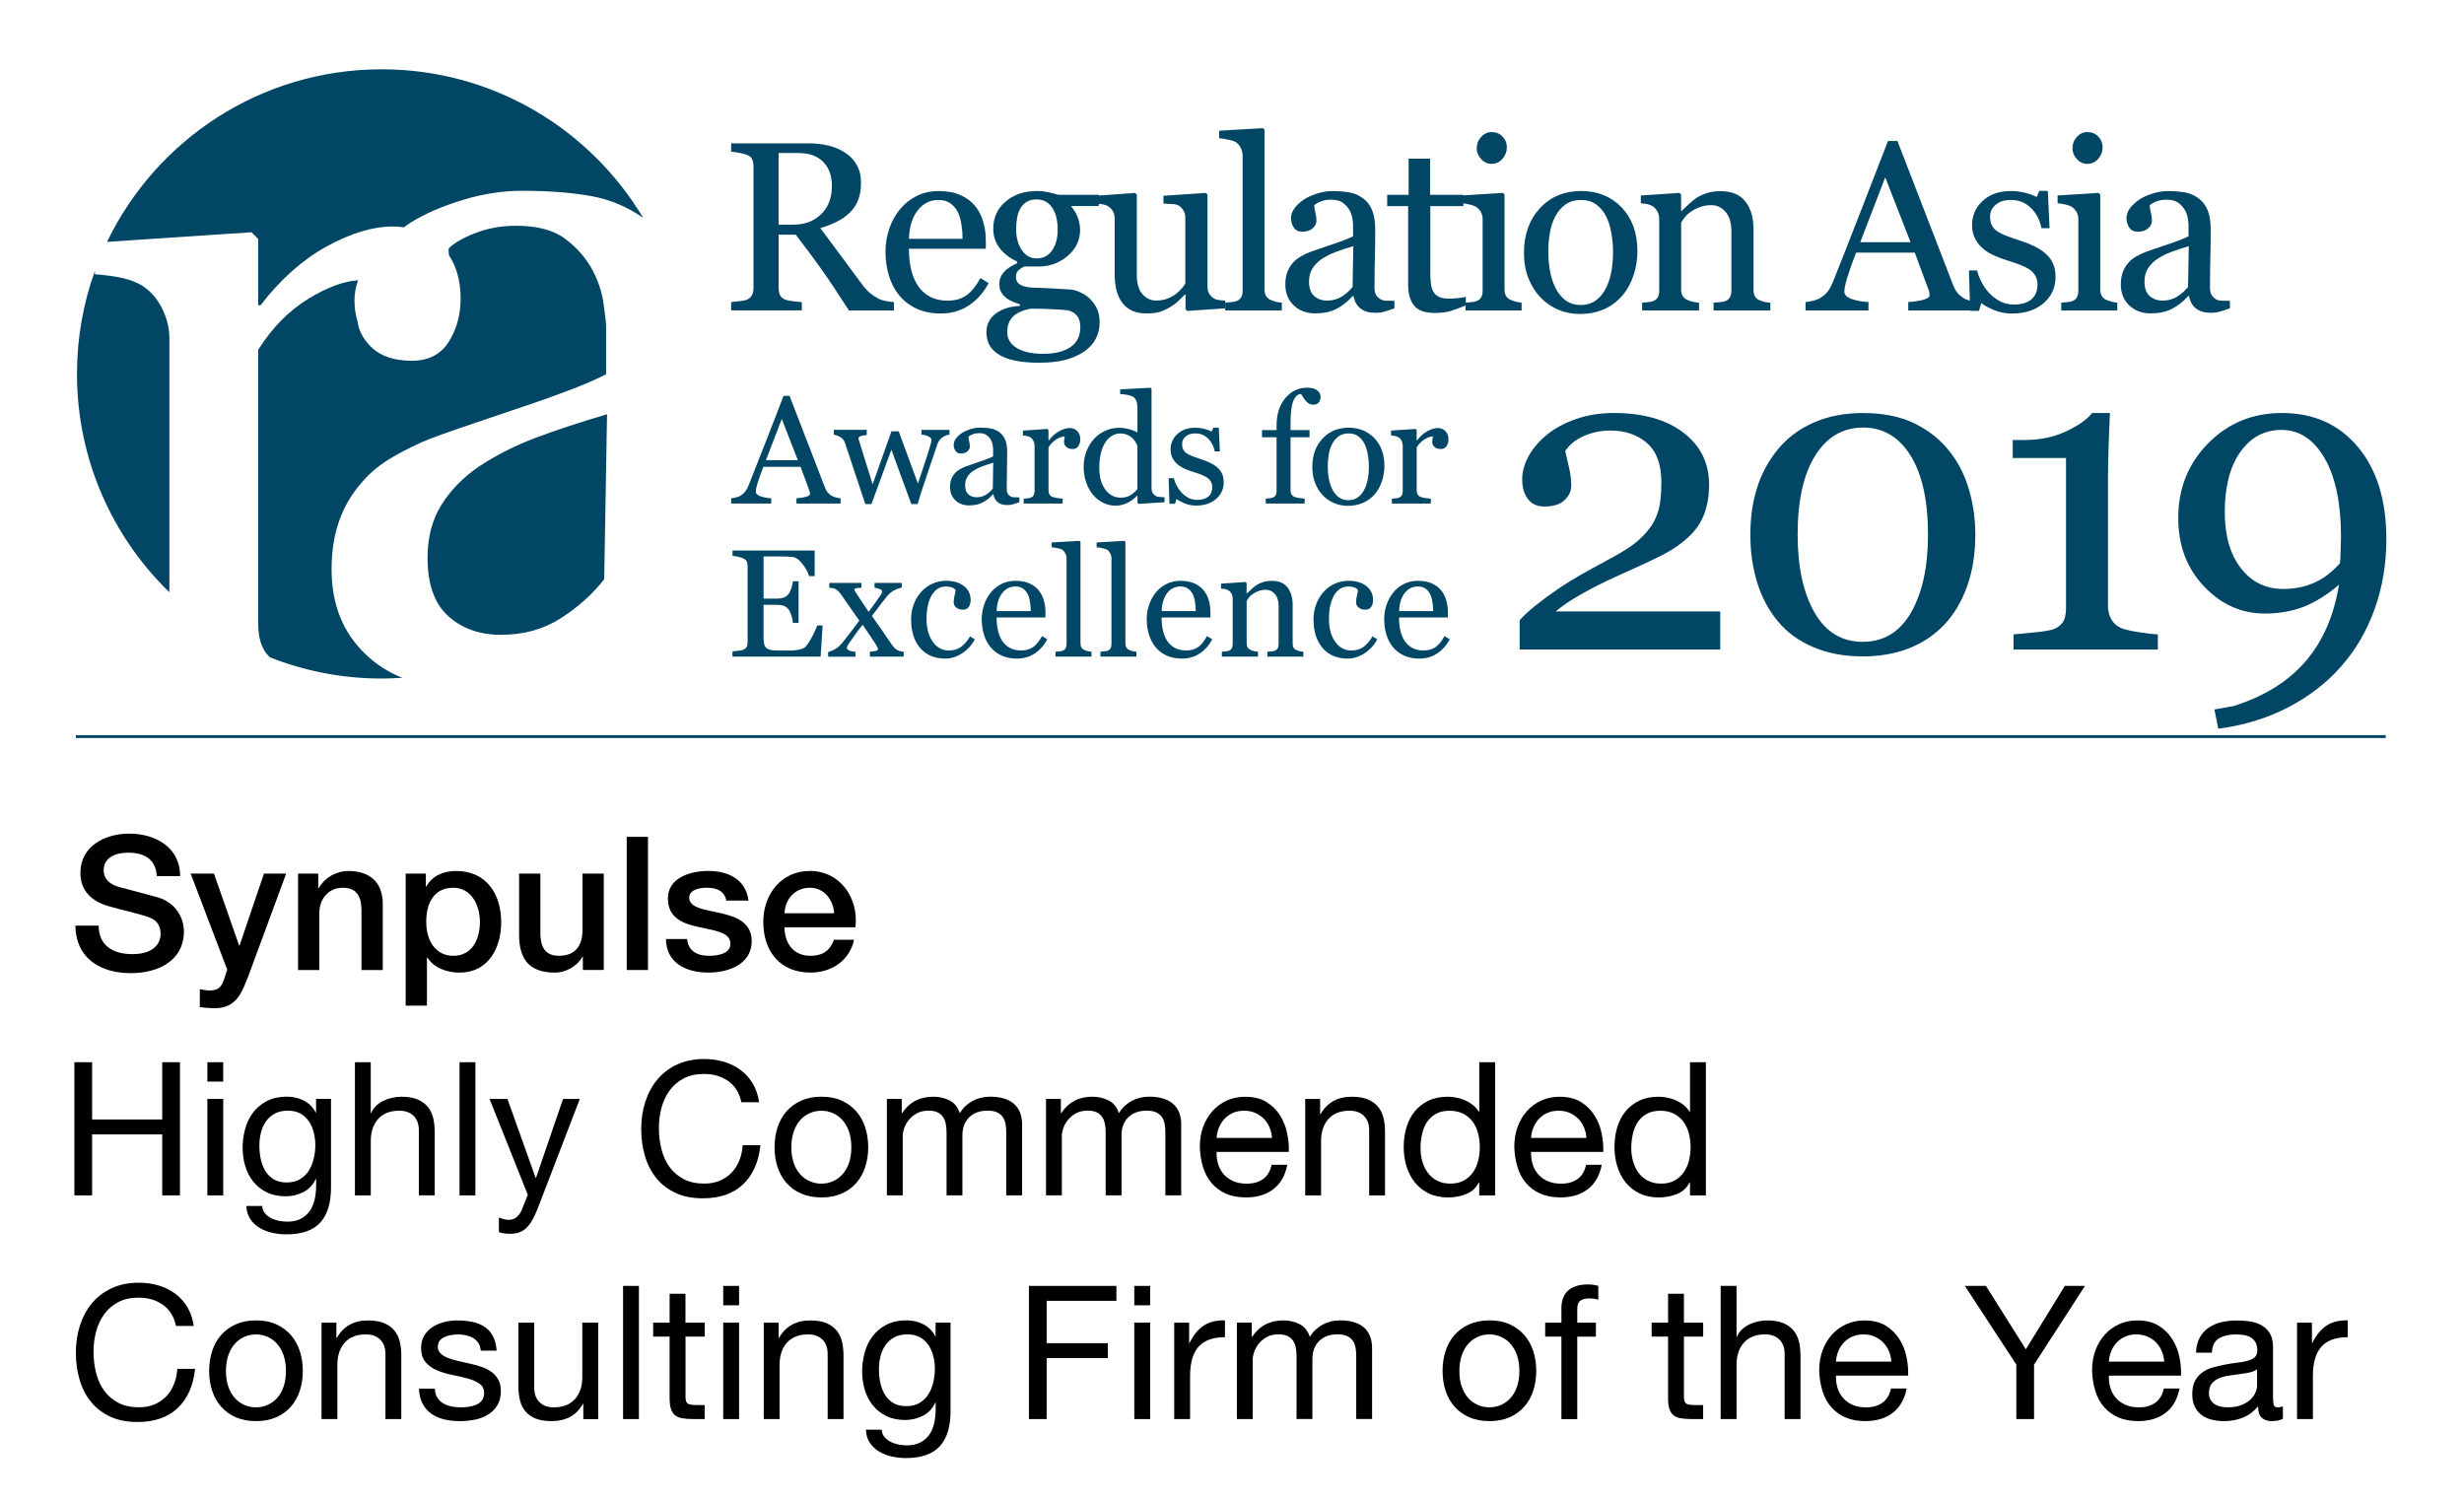 <?xml version="1.0" encoding="UTF-8"?>
<!-- Generator: Adobe Illustrator 25.2.3, SVG Export Plug-In . SVG Version: 6.00 Build 0)  -->
<svg xmlns="http://www.w3.org/2000/svg" xmlns:xlink="http://www.w3.org/1999/xlink" version="1.1" id="Layer_1" x="0px" y="0px" viewBox="0 0 854.95 520.42" style="enable-background:new 0 0 854.95 520.42;" xml:space="preserve">
<style type="text/css">
	.st0{fill:none;stroke:#024666;stroke-miterlimit:10;}
	.st1{fill:#024666;}
</style>
<line class="st0" x1="26.31" y1="255.59" x2="827.79" y2="255.59"></line>
<g>
	<path class="st1" d="M596.88,225.38h-69.6v-10.16c1.34-1.53,3.19-3.25,5.57-5.16c2.38-1.9,5.2-3.97,8.47-6.2   c1.98-1.33,4.36-2.79,7.13-4.38c2.77-1.58,5.92-3.31,9.43-5.19c3.91-2.08,6.92-3.91,9.02-5.49c2.1-1.58,4.02-3.54,5.76-5.86   c1.14-1.53,2.05-3.45,2.75-5.75s1.04-5.58,1.04-9.83c0-6.18-1.66-10.72-4.98-13.62c-3.32-2.89-7.58-4.34-12.77-4.34   c-3.22,0-6.26,0.63-9.14,1.89c-2.87,1.26-5.03,3.01-6.46,5.24c0.35,1.58,0.78,3.47,1.3,5.64c0.52,2.18,0.78,4.31,0.78,6.39   c0,1.88-0.78,3.55-2.34,5.01c-1.56,1.46-3.88,2.19-6.94,2.19c-2.48,0-4.38-0.85-5.72-2.56c-1.34-1.71-2.01-4-2.01-6.87   c0-2.67,0.74-5.36,2.23-8.06c1.49-2.7,3.61-5.19,6.39-7.46c2.72-2.23,6.09-4.04,10.1-5.42c4.01-1.39,8.34-2.08,13-2.08   c10.15,0,18.21,2.26,24.18,6.79c5.97,4.53,8.95,10.57,8.95,18.14c0,3.61-0.53,6.9-1.6,9.87c-1.07,2.97-2.79,5.59-5.16,7.86   c-2.62,2.52-5.7,4.69-9.21,6.49c-3.52,1.81-8.89,4.31-16.12,7.53c-4.31,1.93-8.32,3.95-12.03,6.05c-3.71,2.1-6.76,4.14-9.14,6.12   h57.12V225.38z"></path>
	<path class="st1" d="M675.96,156.01c3.17,3.81,5.53,8.28,7.09,13.41c1.56,5.12,2.34,10.49,2.34,16.08c0,6.73-0.97,12.76-2.9,18.09   c-1.93,5.32-4.58,9.74-7.95,13.26c-3.47,3.62-7.58,6.34-12.33,8.17c-4.75,1.83-10.05,2.75-15.89,2.75   c-6.39,0-12.08-1.07-17.08-3.19c-5-2.13-9.06-5.05-12.18-8.76c-3.27-3.86-5.71-8.38-7.32-13.56c-1.61-5.17-2.41-10.76-2.41-16.75   c0-5.89,0.78-11.31,2.34-16.27c1.56-4.95,4-9.43,7.32-13.44c3.17-3.86,7.25-6.91,12.26-9.14c5-2.23,10.72-3.34,17.16-3.34   c6.78,0,12.6,1.14,17.46,3.42C668.7,149.01,672.74,152.1,675.96,156.01z M668.97,185.5c0-11.78-2.02-20.92-6.05-27.41   c-4.04-6.49-9.52-9.73-16.45-9.73c-7.03,0-12.58,3.24-16.64,9.73c-4.06,6.49-6.09,15.62-6.09,27.41c0,11.19,1.94,20.19,5.83,27   c3.89,6.81,9.47,10.21,16.75,10.21s12.87-3.4,16.79-10.21C667.02,205.69,668.97,196.69,668.97,185.5z"></path>
	<path class="st1" d="M748.72,225.38h-50.06v-5.27c1.49-0.1,3.8-0.31,6.94-0.63c3.14-0.32,5.31-0.66,6.5-1   c1.53-0.49,2.71-1.3,3.53-2.41c0.82-1.11,1.23-2.79,1.23-5.01v-52.14h-18.49v-6.24h4.08c5.35,0,10.14-0.99,14.37-2.97   c4.23-1.98,7.27-4.11,9.1-6.39h6.17c-0.15,3.22-0.3,6.98-0.45,11.29c-0.15,4.31-0.22,8.17-0.22,11.59v44.04   c0,1.73,0.38,3.28,1.15,4.64c0.77,1.36,1.87,2.37,3.3,3.01c1.29,0.55,3.39,1.04,6.31,1.49c2.92,0.45,5.1,0.69,6.54,0.74V225.38z"></path>
	<path class="st1" d="M828.01,187.1c0,8.61-1.36,16.71-4.09,24.31c-2.72,7.6-6.64,14.26-11.74,20c-5,5.64-11.1,10.33-18.31,14.07   c-7.2,3.73-15.26,6.2-24.18,7.38l-1.34-6.68l6.68-1.19c10.65-3.37,18.96-8.54,24.96-15.52c5.99-6.98,9.85-15.84,11.59-26.58   c-4.06,3.46-8.11,6-12.14,7.6c-4.04,1.61-8.58,2.41-13.63,2.41c-8.07,0-15.09-3.14-21.06-9.42c-5.97-6.28-8.95-14.2-8.95-23.74   c0-10.24,3.45-18.87,10.36-25.89c6.91-7.02,15.44-10.54,25.59-10.54c11.04,0,19.84,3.93,26.4,11.8   C824.73,162.98,828.01,173.64,828.01,187.1z M812.27,186.24c0-11.59-1.89-20.66-5.68-27.22c-3.79-6.56-8.78-9.84-14.97-9.84   c-5.89,0-10.65,2.54-14.26,7.61c-3.61,5.08-5.42,12.07-5.42,20.98c0,8.02,1.84,14.46,5.53,19.31c3.69,4.85,8.63,7.28,14.82,7.28   c3.86,0,7.4-0.71,10.62-2.12s6.21-3.68,8.99-6.8c0-0.2,0.04-0.59,0.11-1.19s0.11-1.44,0.11-2.53c0-0.69,0.02-1.53,0.07-2.53   C812.24,188.22,812.27,187.23,812.27,186.24z"></path>
</g>
<g>
	<path class="st1" d="M87.26,80.59l2.32,2.32v23.02h0.83c6.84-8.94,14.47-15.74,22.86-20.38c8.39-4.64,16.07-6.95,23.02-6.95   c1.33,0,2.58,0.1,3.82,0.27c0.75-0.53,1.48-1.06,2.26-1.57c4.97-3.09,10.99-5.72,18.06-7.88c7.06-2.16,13.97-3.22,20.71-3.22   c9.28,0,17.37,0.63,24.27,1.89c6.49,1.21,12.39,3.74,17.77,7.53c-18.45-30.89-52.19-51.57-90.77-51.57   c-41.96,0-78.21,24.46-95.27,59.88L87.26,80.59z"></path>
	<path class="st1" d="M194.56,214.54c5.96-3.82,10.98-8.32,15.08-13.52l0.99-57.28c-9.39,2.77-17.62,5.48-24.68,8.14   c-7.07,2.65-13.64,5.98-19.71,9.96c-5.52,3.76-9.89,8.23-13.09,13.37c-3.2,5.14-4.8,11.26-4.8,18.35c0,9.18,2.41,15.93,7.21,20.25   c4.8,4.31,10.9,6.47,18.3,6.47C181.7,220.27,188.59,218.37,194.56,214.54"></path>
	<path class="st1" d="M58.77,205.52v-88.18c0-3.41-0.81-6.78-2.41-10.09c-1.6-3.3-3.84-5.96-6.71-7.94c-2.1-1.32-4.58-2.29-7.45-2.9   c-2.88-0.6-5.97-1.02-9.28-1.24v-1.15c-4.01,11.17-6.21,23.19-6.21,35.73C26.72,159.47,39.01,186.32,58.77,205.52"></path>
	<path class="st1" d="M126.89,227.07c-7.9-7.51-11.84-17.34-11.84-29.49c0-6.3,0.89-11.93,2.65-16.89   c1.77-4.98,4.42-9.45,7.95-13.42c2.76-3.31,6.4-6.25,10.93-8.86c4.53-2.59,8.79-4.66,12.76-6.21c4.97-1.89,15.04-5.35,30.23-10.44   c15.18-5.08,25.43-9.05,30.73-11.92v-16.39c0-1.44-0.31-4.2-0.91-8.29c-0.61-4.08-1.92-7.94-3.89-11.59   c-2.22-4.08-5.33-7.65-9.37-10.68c-4.02-3.04-9.74-4.55-17.14-4.55c-5.08,0-9.8,0.86-14.17,2.57c-4.36,1.71-7.42,3.51-9.19,5.37   c0,0.68,0.07,1.47,0.16,2.32c2.68,4.07,4.03,9.08,4.03,15.04c0,5.64-1.38,10.64-4.14,14.99c-2.77,4.37-7.02,6.55-12.76,6.55   c-6.19,0-10.9-1.6-14.16-4.8c-2.75-2.71-4.28-5.67-4.7-8.85c-0.69-2.28-1.07-4.66-1.07-7.18c0-2.42,0.42-4.78,1.24-7.1   c-4.9,0.32-10.54,2.38-16.92,6.23c-6.95,4.2-12.87,10.17-17.72,17.9v95.07c0,3.88,0.75,7.03,2.24,9.45   c0.49,0.8,1.11,1.51,1.79,2.17c12.01,4.75,25.09,7.38,38.8,7.38c2.4,0,4.78-0.11,7.15-0.26   C134.84,233.29,130.61,230.61,126.89,227.07"></path>
</g>
<g>
	<path class="st1" d="M310.16,107.72h-15.61c-3.46-5.42-6.58-10.11-9.37-14.06c-2.79-3.95-5.82-8.02-9.08-12.22h-5.94v18.39   c0,0.95,0.15,1.79,0.45,2.51c0.3,0.72,0.94,1.27,1.92,1.65c0.49,0.19,1.35,0.37,2.57,0.53c1.23,0.16,2.26,0.26,3.11,0.29v2.9   h-24.52v-2.9c0.65-0.05,1.6-0.15,2.84-0.29c1.24-0.14,2.1-0.31,2.59-0.53c0.82-0.35,1.41-0.87,1.78-1.55   c0.37-0.68,0.55-1.55,0.55-2.62V57.91c0-0.95-0.14-1.8-0.41-2.53c-0.27-0.74-0.91-1.29-1.92-1.68c-0.68-0.25-1.57-0.47-2.66-0.67   c-1.09-0.2-2.02-0.33-2.78-0.39v-2.9h26.76c2.45,0,4.75,0.25,6.91,0.76c2.15,0.5,4.1,1.31,5.84,2.43c1.69,1.09,3.04,2.51,4.05,4.27   c1.01,1.76,1.51,3.88,1.51,6.35c0,2.23-0.34,4.21-1.02,5.92c-0.68,1.72-1.69,3.2-3.02,4.45c-1.23,1.17-2.7,2.19-4.41,3.04   c-1.72,0.86-3.61,1.59-5.68,2.19c2.86,3.79,5.24,6.97,7.13,9.56c1.89,2.59,4.22,5.73,6.97,9.44c1.2,1.63,2.28,2.84,3.25,3.62   c0.97,0.78,1.93,1.41,2.88,1.9c0.71,0.35,1.59,0.63,2.66,0.82c1.06,0.19,1.95,0.3,2.66,0.33V107.72z M288.66,64.52   c0-3.51-1.01-6.29-3.02-8.34c-2.02-2.05-4.86-3.08-8.54-3.08h-6.95v24.84h5.35c3.76,0,6.89-1.2,9.4-3.61   C287.41,71.92,288.66,68.65,288.66,64.52z"></path>
	<path class="st1" d="M343.03,98.24c-1.69,3.21-3.95,5.78-6.78,7.68c-2.83,1.91-6.09,2.86-9.77,2.86c-3.24,0-6.08-0.57-8.52-1.72   c-2.44-1.14-4.45-2.7-6.03-4.66c-1.58-1.96-2.76-4.25-3.53-6.86c-0.78-2.61-1.16-5.38-1.16-8.29c0-2.62,0.42-5.18,1.25-7.7   c0.83-2.52,2.05-4.79,3.66-6.8c1.55-1.93,3.48-3.49,5.78-4.68c2.3-1.19,4.88-1.78,7.74-1.78c2.94,0,5.46,0.46,7.56,1.39   c2.1,0.93,3.8,2.19,5.11,3.8c1.25,1.53,2.19,3.32,2.8,5.39c0.61,2.07,0.92,4.32,0.92,6.74v2.7h-26.68c0,2.65,0.25,5.05,0.76,7.21   c0.5,2.16,1.3,4.05,2.39,5.69c1.06,1.58,2.45,2.83,4.17,3.75c1.72,0.92,3.76,1.37,6.13,1.37c2.42,0,4.52-0.57,6.27-1.7   c1.76-1.14,3.45-3.18,5.09-6.14L343.03,98.24z M334,82.88c0-1.52-0.13-3.15-0.39-4.89c-0.26-1.74-0.67-3.19-1.25-4.36   c-0.63-1.25-1.49-2.27-2.57-3.06c-1.09-0.79-2.49-1.18-4.21-1.18c-2.86,0-5.24,1.19-7.13,3.56c-1.89,2.38-2.92,5.68-3.08,9.92H334z   "></path>
	<path class="st1" d="M378.04,103.56c1.09,1.04,1.95,2.21,2.57,3.51c0.63,1.31,0.94,2.93,0.94,4.86s-0.42,3.75-1.27,5.46   c-0.84,1.7-2.12,3.18-3.84,4.43c-1.83,1.28-4,2.27-6.54,2.98c-2.53,0.71-5.67,1.06-9.4,1.06c-6.1,0-10.67-0.89-13.69-2.68   c-3.02-1.78-4.54-4.39-4.54-7.82c0-2.78,1.09-4.97,3.27-6.58c2.18-1.61,4.96-2.48,8.34-2.62v-0.57c-0.82-0.25-1.66-0.55-2.53-0.92   c-0.87-0.37-1.62-0.8-2.25-1.29c-0.71-0.57-1.28-1.25-1.72-2.02c-0.44-0.78-0.65-1.74-0.65-2.88c0-1.44,0.51-2.77,1.53-3.98   c1.02-1.21,2.57-2.25,4.64-3.13v-0.61c-2.61-1.23-4.64-2.8-6.09-4.72c-1.44-1.92-2.17-4.15-2.17-6.68c0-3.81,1.42-6.95,4.27-9.4   c2.85-2.45,6.49-3.68,10.93-3.68c1.23,0,2.44,0.12,3.66,0.37c1.21,0.25,2.44,0.56,3.7,0.94h14.06v3.92h-9.48v0.25   c1.01,1.17,1.76,2.47,2.25,3.88c0.49,1.42,0.74,2.81,0.74,4.17c0,3.54-1.44,6.54-4.31,8.99c-2.87,2.45-6.22,3.68-10.03,3.68h-4.94   c-0.63,0.22-1.28,0.61-1.96,1.19c-0.68,0.57-1.02,1.35-1.02,2.33c0,1.01,0.29,1.78,0.86,2.31s1.27,0.89,2.08,1.08   c0.79,0.22,1.71,0.35,2.76,0.41c1.05,0.06,2.13,0.1,3.25,0.12c1.2,0.03,2.84,0.11,4.92,0.25s3.56,0.22,4.43,0.25   c1.25,0.05,2.51,0.35,3.78,0.9C375.85,101.85,377,102.6,378.04,103.56z M374.85,113.45c0-1.53-0.35-2.78-1.06-3.76   c-0.71-0.98-1.78-1.65-3.23-2c-0.76-0.11-2.33-0.23-4.7-0.37c-2.37-0.14-5.12-0.2-8.25-0.2c-2.94,0.57-5.03,1.53-6.27,2.88   c-1.24,1.35-1.86,3.09-1.86,5.21c0,0.95,0.2,1.87,0.61,2.74c0.41,0.87,1.12,1.68,2.12,2.41c0.95,0.71,2.23,1.29,3.84,1.74   c1.61,0.45,3.57,0.67,5.88,0.67c4,0,7.16-0.77,9.46-2.31C373.7,118.91,374.85,116.58,374.85,113.45z M367,79.65   c0-3.19-0.65-5.73-1.94-7.62c-1.29-1.89-3.11-2.84-5.45-2.84c-1.28,0-2.38,0.27-3.29,0.8c-0.91,0.53-1.65,1.29-2.23,2.27   c-0.54,0.9-0.93,1.98-1.16,3.25c-0.23,1.27-0.35,2.57-0.35,3.9c0,3.02,0.66,5.49,1.98,7.4c1.32,1.91,3.03,2.86,5.13,2.86   c2.34,0,4.15-0.95,5.41-2.84C366.37,84.93,367,82.54,367,79.65z"></path>
	<path class="st1" d="M425.13,106.99l-13.16,0.9l-0.62-0.57v-5.11h-0.24c-0.65,0.68-1.39,1.41-2.2,2.19s-1.75,1.48-2.81,2.1   c-1.22,0.74-2.41,1.29-3.55,1.68c-1.14,0.38-2.76,0.57-4.85,0.57c-3.56,0-6.28-1.16-8.14-3.49c-1.86-2.33-2.79-5.71-2.79-10.14   V75.85c0-0.98-0.19-1.8-0.56-2.47c-0.37-0.67-0.91-1.25-1.62-1.74c-0.49-0.33-1.11-0.56-1.85-0.71c-0.74-0.15-1.52-0.25-2.34-0.31   v-2.7l13.44-0.98l0.61,0.57v27.99c0,2.92,0.65,5.11,1.96,6.58c1.31,1.47,2.87,2.21,4.7,2.21c1.5,0,2.83-0.23,4-0.69   c1.17-0.46,2.15-1.01,2.94-1.63c0.74-0.57,1.38-1.18,1.94-1.82c0.56-0.64,0.99-1.23,1.29-1.78V75.56c0-0.9-0.19-1.69-0.57-2.39   c-0.38-0.69-0.91-1.29-1.59-1.77c-0.49-0.33-1.22-0.52-2.19-0.59c-0.97-0.07-2.05-0.13-3.25-0.18v-2.7l14.67-0.98l0.62,0.57v31.96   c0,0.93,0.19,1.71,0.57,2.37c0.38,0.65,0.91,1.21,1.59,1.67c0.49,0.3,1.08,0.5,1.76,0.59c0.68,0.1,1.43,0.16,2.25,0.18V106.99z"></path>
	<path class="st1" d="M444.77,107.72h-19.65v-2.7c0.63-0.05,1.29-0.12,2-0.18c0.71-0.07,1.29-0.17,1.76-0.31   c0.76-0.25,1.33-0.67,1.72-1.29c0.38-0.61,0.57-1.41,0.57-2.39v-46.7c0-0.98-0.21-1.9-0.63-2.76c-0.42-0.86-0.97-1.53-1.66-2.02   c-0.49-0.33-1.39-0.63-2.7-0.9c-1.31-0.27-2.36-0.44-3.15-0.49v-2.62l15.16-0.9l0.57,0.61v55.29c0,0.95,0.18,1.74,0.53,2.35   c0.35,0.61,0.93,1.08,1.71,1.41c0.6,0.27,1.19,0.48,1.78,0.61c0.59,0.14,1.25,0.23,1.98,0.29V107.72z"></path>
	<path class="st1" d="M483.82,106.99c-1.28,0.46-2.4,0.84-3.37,1.12c-0.97,0.29-2.06,0.43-3.29,0.43c-2.12,0-3.82-0.5-5.09-1.49   s-2.08-2.44-2.43-4.35h-0.25c-1.77,1.96-3.67,3.46-5.7,4.49c-2.03,1.04-4.47,1.55-7.33,1.55c-3.02,0-5.51-0.93-7.46-2.78   c-1.95-1.85-2.92-4.28-2.92-7.27c0-1.55,0.22-2.94,0.65-4.17c0.44-1.23,1.09-2.33,1.96-3.31c0.68-0.82,1.58-1.55,2.7-2.19   c1.12-0.64,2.17-1.15,3.15-1.53c1.23-0.46,3.71-1.32,7.46-2.57c3.75-1.25,6.27-2.23,7.58-2.94v-4.04c0-0.35-0.08-1.04-0.22-2.04   c-0.15-1.01-0.47-1.96-0.96-2.86c-0.54-1.01-1.31-1.89-2.31-2.64c-1-0.75-2.4-1.12-4.23-1.12c-1.25,0-2.42,0.21-3.49,0.63   c-1.08,0.42-1.83,0.87-2.27,1.33c0,0.54,0.13,1.35,0.39,2.41s0.39,2.04,0.39,2.94c0,0.95-0.43,1.83-1.29,2.62   c-0.86,0.79-2.05,1.19-3.58,1.19c-1.36,0-2.36-0.48-3-1.45c-0.64-0.97-0.96-2.05-0.96-3.25c0-1.25,0.44-2.45,1.33-3.6   c0.88-1.14,2.04-2.17,3.45-3.06c1.23-0.76,2.71-1.41,4.45-1.94s3.45-0.8,5.11-0.8c2.29,0,4.28,0.16,5.99,0.47   c1.7,0.31,3.25,0.99,4.64,2.02c1.39,1.01,2.44,2.38,3.17,4.11c0.72,1.73,1.08,3.96,1.08,6.68c0,3.9-0.04,7.35-0.12,10.36   c-0.08,3.01-0.12,6.3-0.12,9.87c0,1.06,0.18,1.91,0.55,2.53c0.37,0.63,0.93,1.16,1.7,1.59c0.41,0.25,1.06,0.38,1.94,0.41   c0.89,0.03,1.79,0.04,2.72,0.04V106.99z M469.56,85.41c-2.32,0.68-4.35,1.35-6.09,2.01c-1.74,0.66-3.37,1.47-4.86,2.46   c-1.36,0.93-2.44,2.03-3.23,3.3c-0.79,1.27-1.18,2.78-1.18,4.52c0,2.27,0.59,3.93,1.78,5c1.18,1.06,2.69,1.6,4.51,1.6   c1.93,0,3.64-0.47,5.11-1.41c1.47-0.94,2.71-2.05,3.72-3.34L469.56,85.41z"></path>
	<path class="st1" d="M508.61,105.97c-1.77,0.74-3.45,1.36-5.03,1.86c-1.58,0.5-3.51,0.76-5.8,0.76c-3.38,0-5.75-0.85-7.13-2.55   c-1.38-1.7-2.06-4.11-2.06-7.21v-27.3h-7.27V67.6h7.44V55.05h7.44V67.6h11.56v3.92h-11.48v22.51c0,1.69,0.06,3.1,0.18,4.23   c0.12,1.13,0.42,2.12,0.88,2.96c0.44,0.79,1.09,1.39,1.96,1.8c0.87,0.41,2.04,0.61,3.51,0.61c0.68,0,1.68-0.06,3-0.18   s2.25-0.28,2.8-0.47V105.97z"></path>
	<path class="st1" d="M527.96,107.72h-19.45v-2.7c0.63-0.05,1.27-0.11,1.94-0.16c0.67-0.05,1.25-0.16,1.74-0.33   c0.76-0.24,1.33-0.67,1.7-1.29c0.37-0.61,0.55-1.41,0.55-2.39V76.01c0-0.87-0.2-1.67-0.59-2.39c-0.4-0.72-0.95-1.33-1.66-1.82   c-0.52-0.33-1.27-0.61-2.25-0.84c-0.98-0.23-1.88-0.37-2.7-0.43v-2.7l14.22-0.9l0.57,0.57v32.85c0,0.95,0.18,1.74,0.55,2.37   c0.37,0.63,0.94,1.09,1.72,1.39c0.59,0.25,1.18,0.44,1.75,0.59c0.57,0.15,1.2,0.25,1.91,0.31V107.72z M522.85,51.05   c0,1.55-0.51,2.91-1.53,4.07c-1.02,1.16-2.28,1.74-3.78,1.74c-1.39,0-2.59-0.55-3.62-1.65c-1.02-1.1-1.53-2.36-1.53-3.78   c0-1.5,0.51-2.81,1.53-3.92c1.02-1.12,2.23-1.68,3.62-1.68c1.55,0,2.83,0.52,3.82,1.57C522.35,48.44,522.85,49.66,522.85,51.05z"></path>
	<path class="st1" d="M568.15,87.17c0,2.83-0.45,5.62-1.35,8.36c-0.9,2.74-2.18,5.06-3.84,6.97c-1.88,2.18-4.06,3.8-6.54,4.86   s-5.26,1.59-8.34,1.59c-2.56,0-5-0.48-7.32-1.45c-2.32-0.97-4.38-2.38-6.18-4.23c-1.77-1.82-3.18-4.05-4.23-6.68   c-1.05-2.63-1.57-5.58-1.57-8.85c0-6.29,1.83-11.44,5.5-15.45c3.67-4,8.47-6.01,14.42-6.01c5.64,0,10.3,1.9,13.97,5.7   C566.32,75.79,568.15,80.85,568.15,87.17z M559.69,87.25c0-2.04-0.21-4.2-0.61-6.48s-1.02-4.2-1.84-5.78   c-0.87-1.69-2.02-3.04-3.44-4.07c-1.42-1.02-3.15-1.53-5.2-1.53c-2.1,0-3.9,0.52-5.38,1.55c-1.49,1.04-2.69,2.45-3.62,4.25   c-0.87,1.66-1.49,3.55-1.84,5.68c-0.36,2.12-0.53,4.18-0.53,6.17c0,2.62,0.21,5.03,0.63,7.25c0.42,2.22,1.1,4.2,2.03,5.95   c0.93,1.74,2.09,3.11,3.5,4.11c1.41,0.99,3.15,1.49,5.22,1.49c3.41,0,6.11-1.65,8.11-4.94C558.7,97.6,559.69,93.06,559.69,87.25z"></path>
	<path class="st1" d="M614.27,107.72h-19.69v-2.7c0.63-0.05,1.31-0.11,2.06-0.16c0.75-0.05,1.37-0.16,1.86-0.33   c0.76-0.25,1.33-0.67,1.7-1.29c0.37-0.61,0.55-1.41,0.55-2.39V80.14c0-2.86-0.68-5.07-2.03-6.62s-3-2.33-4.93-2.33   c-1.45,0-2.77,0.22-3.97,0.67c-1.2,0.45-2.27,1-3.19,1.65c-0.9,0.63-1.62,1.3-2.15,2.02c-0.53,0.72-0.92,1.3-1.17,1.74v23.17   c0,0.93,0.19,1.69,0.57,2.29c0.38,0.6,0.95,1.06,1.72,1.39c0.57,0.27,1.19,0.48,1.86,0.61c0.67,0.14,1.36,0.23,2.06,0.29v2.7   h-19.74v-2.7c0.63-0.05,1.27-0.11,1.94-0.16c0.67-0.05,1.25-0.16,1.74-0.33c0.76-0.24,1.33-0.67,1.7-1.29   c0.37-0.61,0.55-1.41,0.55-2.39V76.01c0-0.92-0.2-1.78-0.59-2.55c-0.4-0.78-0.95-1.41-1.66-1.9c-0.52-0.33-1.13-0.56-1.84-0.71   c-0.71-0.15-1.47-0.25-2.29-0.31v-2.7l13.4-0.9l0.57,0.57v5.68h0.2c0.65-0.65,1.47-1.44,2.45-2.35s1.91-1.66,2.78-2.23   c1.01-0.65,2.21-1.2,3.6-1.63c1.39-0.44,2.96-0.65,4.7-0.65c3.87,0,6.74,1.21,8.6,3.62c1.87,2.41,2.8,5.62,2.8,9.62v20.96   c0,0.95,0.16,1.72,0.49,2.31c0.33,0.59,0.88,1.04,1.68,1.37c0.65,0.27,1.22,0.46,1.7,0.57s1.14,0.19,1.98,0.25V107.72z"></path>
	<path class="st1" d="M686.23,107.72h-24.1v-2.9c2.12-0.14,3.89-0.41,5.29-0.82c1.4-0.41,2.1-0.91,2.1-1.51   c0-0.25-0.03-0.54-0.08-0.9c-0.05-0.35-0.14-0.67-0.25-0.94l-4.8-12.99h-20.35c-0.76,1.91-1.38,3.57-1.86,4.99   c-0.48,1.42-0.91,2.72-1.29,3.92c-0.35,1.17-0.6,2.12-0.74,2.86c-0.14,0.74-0.2,1.33-0.2,1.8c0,1.09,0.86,1.93,2.57,2.53   c1.72,0.6,3.65,0.95,5.8,1.06v2.9h-21.84v-2.9c0.71-0.05,1.59-0.21,2.66-0.47c1.06-0.26,1.93-0.61,2.62-1.04   c1.09-0.74,1.93-1.5,2.53-2.31c0.6-0.8,1.19-1.91,1.76-3.33c2.92-7.27,6.13-15.45,9.64-24.52c3.51-9.07,6.65-17.15,9.4-24.23h3.27   l19.33,50.01c0.41,1.06,0.87,1.92,1.39,2.57c0.52,0.65,1.24,1.29,2.17,1.92c0.63,0.38,1.44,0.7,2.45,0.96   c1.01,0.26,1.85,0.4,2.53,0.43V107.72z M662.91,84.03l-8.78-22.5l-8.66,22.5H662.91z"></path>
	<path class="st1" d="M709.75,87.99c1.12,0.98,1.97,2.11,2.57,3.39c0.6,1.28,0.9,2.85,0.9,4.7c0,3.73-1.4,6.78-4.19,9.15   c-2.79,2.37-6.41,3.56-10.85,3.56c-2.34,0-4.5-0.42-6.48-1.27c-1.97-0.84-3.38-1.62-4.23-2.33l-0.82,2.66h-3.06l-0.41-14.02h2.82   c0.22,1.07,0.68,2.31,1.39,3.73c0.71,1.42,1.57,2.71,2.57,3.85c1.06,1.2,2.34,2.21,3.82,3.03c1.48,0.82,3.15,1.23,5.01,1.23   c2.62,0,4.63-0.6,6.05-1.79c1.42-1.19,2.12-2.9,2.12-5.12c0-1.14-0.22-2.13-0.67-2.96c-0.45-0.83-1.11-1.56-1.98-2.19   c-0.9-0.63-2-1.19-3.31-1.7c-1.31-0.5-2.76-1-4.37-1.49c-1.28-0.38-2.7-0.91-4.27-1.57c-1.57-0.67-2.91-1.45-4.02-2.35   c-1.2-0.95-2.18-2.12-2.94-3.51c-0.76-1.39-1.14-3.02-1.14-4.9c0-3.3,1.23-6.09,3.68-8.38c2.45-2.29,5.73-3.43,9.85-3.43   c1.58,0,3.19,0.2,4.84,0.61s2.99,0.9,4.03,1.47l0.94-2.12h2.94l0.61,12.95h-2.82c-0.57-2.9-1.8-5.26-3.7-7.08   c-1.89-1.82-4.2-2.73-6.93-2.73c-2.23,0-3.99,0.56-5.27,1.69c-1.28,1.12-1.92,2.48-1.92,4.07c0,1.23,0.21,2.25,0.63,3.06   c0.42,0.82,1.05,1.51,1.9,2.08c0.82,0.55,1.85,1.06,3.08,1.53c1.24,0.48,2.77,1.02,4.6,1.61c1.8,0.57,3.49,1.24,5.09,2   C707.41,86.22,708.72,87.06,709.75,87.99z"></path>
	<path class="st1" d="M734.66,107.72h-19.45v-2.7c0.63-0.05,1.27-0.11,1.94-0.16c0.67-0.05,1.25-0.16,1.74-0.33   c0.76-0.24,1.33-0.67,1.7-1.29c0.37-0.61,0.55-1.41,0.55-2.39V76.01c0-0.87-0.2-1.67-0.59-2.39c-0.4-0.72-0.95-1.33-1.66-1.82   c-0.52-0.33-1.27-0.61-2.25-0.84c-0.98-0.23-1.88-0.37-2.7-0.43v-2.7l14.22-0.9l0.57,0.57v32.85c0,0.95,0.18,1.74,0.55,2.37   c0.37,0.63,0.94,1.09,1.72,1.39c0.59,0.25,1.18,0.44,1.75,0.59c0.57,0.15,1.2,0.25,1.91,0.31V107.72z M729.56,51.05   c0,1.55-0.51,2.91-1.53,4.07c-1.02,1.16-2.28,1.74-3.78,1.74c-1.39,0-2.59-0.55-3.62-1.65c-1.02-1.1-1.53-2.36-1.53-3.78   c0-1.5,0.51-2.81,1.53-3.92c1.02-1.12,2.23-1.68,3.62-1.68c1.55,0,2.83,0.52,3.82,1.57C729.06,48.44,729.56,49.66,729.56,51.05z"></path>
	<path class="st1" d="M773.71,106.99c-1.28,0.46-2.4,0.84-3.37,1.12c-0.97,0.29-2.06,0.43-3.29,0.43c-2.12,0-3.82-0.5-5.09-1.49   s-2.08-2.44-2.43-4.35h-0.25c-1.77,1.96-3.67,3.46-5.7,4.49c-2.03,1.04-4.47,1.55-7.33,1.55c-3.02,0-5.51-0.93-7.46-2.78   c-1.95-1.85-2.92-4.28-2.92-7.27c0-1.55,0.22-2.94,0.65-4.17c0.44-1.23,1.09-2.33,1.96-3.31c0.68-0.82,1.58-1.55,2.7-2.19   c1.12-0.64,2.17-1.15,3.15-1.53c1.23-0.46,3.71-1.32,7.46-2.57c3.75-1.25,6.27-2.23,7.58-2.94v-4.04c0-0.35-0.08-1.04-0.22-2.04   c-0.15-1.01-0.47-1.96-0.96-2.86c-0.54-1.01-1.31-1.89-2.31-2.64c-1-0.75-2.4-1.12-4.23-1.12c-1.25,0-2.42,0.21-3.49,0.63   c-1.08,0.42-1.83,0.87-2.27,1.33c0,0.54,0.13,1.35,0.39,2.41s0.39,2.04,0.39,2.94c0,0.95-0.43,1.83-1.29,2.62   c-0.86,0.79-2.05,1.19-3.58,1.19c-1.36,0-2.36-0.48-3-1.45c-0.64-0.97-0.96-2.05-0.96-3.25c0-1.25,0.44-2.45,1.33-3.6   c0.88-1.14,2.04-2.17,3.45-3.06c1.23-0.76,2.71-1.41,4.45-1.94s3.45-0.8,5.11-0.8c2.29,0,4.28,0.16,5.99,0.47   c1.7,0.31,3.25,0.99,4.64,2.02c1.39,1.01,2.44,2.38,3.17,4.11c0.72,1.73,1.08,3.96,1.08,6.68c0,3.9-0.04,7.35-0.12,10.36   c-0.08,3.01-0.12,6.3-0.12,9.87c0,1.06,0.18,1.91,0.55,2.53c0.37,0.63,0.93,1.16,1.7,1.59c0.41,0.25,1.06,0.38,1.94,0.41   c0.89,0.03,1.79,0.04,2.72,0.04V106.99z M759.45,85.41c-2.32,0.68-4.35,1.35-6.09,2.01c-1.74,0.66-3.37,1.47-4.86,2.46   c-1.36,0.93-2.44,2.03-3.23,3.3c-0.79,1.27-1.18,2.78-1.18,4.52c0,2.27,0.59,3.93,1.78,5c1.18,1.06,2.69,1.6,4.51,1.6   c1.93,0,3.64-0.47,5.11-1.41c1.47-0.94,2.71-2.05,3.72-3.34L759.45,85.41z"></path>
</g>
<g>
	<path class="st1" d="M291.66,174.74h-15.31v-1.84c1.35-0.09,2.47-0.26,3.36-0.52c0.89-0.26,1.34-0.58,1.34-0.96   c0-0.16-0.02-0.35-0.05-0.57s-0.09-0.42-0.16-0.6l-3.05-8.26h-12.93c-0.48,1.21-0.88,2.27-1.18,3.17c-0.3,0.9-0.58,1.73-0.82,2.49   c-0.23,0.74-0.38,1.35-0.47,1.82c-0.09,0.47-0.13,0.85-0.13,1.14c0,0.69,0.55,1.23,1.64,1.61c1.09,0.38,2.32,0.61,3.69,0.68v1.84   H253.7v-1.84c0.45-0.03,1.01-0.13,1.69-0.3c0.68-0.16,1.23-0.38,1.66-0.66c0.69-0.47,1.23-0.96,1.61-1.47s0.75-1.22,1.12-2.12   c1.85-4.62,3.89-9.81,6.13-15.58s4.22-10.9,5.97-15.4h2.08l12.28,31.78c0.26,0.68,0.55,1.22,0.88,1.64   c0.33,0.42,0.79,0.82,1.38,1.22c0.4,0.24,0.92,0.45,1.56,0.61c0.64,0.17,1.18,0.26,1.61,0.27V174.74z M276.84,159.68l-5.58-14.3   l-5.5,14.3H276.84z"></path>
	<path class="st1" d="M329.44,150.8c-0.73,0.07-1.51,0.37-2.35,0.91c-0.84,0.54-1.45,1.34-1.83,2.41c-0.87,2.54-1.68,4.96-2.45,7.23   c-0.77,2.28-1.63,4.83-2.58,7.67c-0.31,0.9-0.63,1.87-0.95,2.91s-0.61,2.03-0.87,2.99h-2.21l-6.91-18.87l-6.92,18.87h-2.13   c-1.3-3.84-2.57-7.65-3.8-11.44c-1.24-3.78-2.33-7.08-3.28-9.88c-0.28-0.81-0.8-1.45-1.58-1.92c-0.78-0.47-1.53-0.74-2.26-0.83   v-1.71h11.42v1.82c-0.57,0.02-1.19,0.11-1.86,0.29c-0.67,0.17-1,0.46-1,0.86c0,0.07,0.03,0.22,0.09,0.44   c0.06,0.23,0.13,0.47,0.22,0.73c0.55,1.81,1.18,3.84,1.88,6.08s1.6,5.14,2.71,8.72l6.53-18.41h2.52l6.67,18.15   c0.75-2.31,1.49-4.56,2.22-6.72c0.74-2.17,1.38-4.2,1.94-6.1c0.12-0.45,0.24-0.86,0.35-1.23c0.11-0.37,0.17-0.74,0.17-1.1   c0-0.31-0.14-0.59-0.42-0.83c-0.28-0.24-0.61-0.44-1.01-0.6c-0.35-0.14-0.72-0.24-1.13-0.31c-0.41-0.07-0.71-0.1-0.9-0.1v-1.66   h9.73V150.8z"></path>
	<path class="st1" d="M353.69,174.27c-0.81,0.29-1.53,0.53-2.14,0.71s-1.31,0.27-2.09,0.27c-1.35,0-2.43-0.32-3.23-0.95   c-0.8-0.63-1.32-1.55-1.54-2.77h-0.16c-1.12,1.25-2.33,2.2-3.62,2.86c-1.29,0.66-2.84,0.99-4.66,0.99c-1.92,0-3.5-0.59-4.74-1.77   c-1.24-1.18-1.86-2.72-1.86-4.62c0-0.99,0.14-1.87,0.42-2.65c0.28-0.78,0.69-1.48,1.25-2.1c0.43-0.52,1-0.98,1.71-1.39   c0.71-0.41,1.38-0.73,2-0.97c0.78-0.29,2.36-0.84,4.74-1.64c2.38-0.8,3.99-1.42,4.82-1.87v-2.57c0-0.22-0.05-0.66-0.14-1.3   c-0.1-0.64-0.3-1.25-0.61-1.82c-0.35-0.64-0.84-1.2-1.47-1.67c-0.63-0.48-1.53-0.71-2.69-0.71c-0.8,0-1.54,0.13-2.22,0.4   c-0.68,0.27-1.16,0.55-1.44,0.84c0,0.35,0.08,0.86,0.25,1.53c0.16,0.67,0.25,1.3,0.25,1.87c0,0.61-0.27,1.16-0.82,1.66   c-0.54,0.5-1.3,0.75-2.27,0.75c-0.87,0-1.5-0.31-1.91-0.92c-0.41-0.61-0.61-1.3-0.61-2.06c0-0.8,0.28-1.56,0.84-2.29   c0.56-0.73,1.29-1.38,2.19-1.95c0.78-0.48,1.72-0.9,2.83-1.23c1.11-0.34,2.19-0.51,3.25-0.51c1.45,0,2.72,0.1,3.8,0.3   c1.08,0.2,2.06,0.63,2.95,1.29c0.88,0.64,1.55,1.51,2.01,2.61c0.46,1.1,0.69,2.51,0.69,4.25c0,2.48-0.03,4.67-0.08,6.58   c-0.05,1.91-0.08,4-0.08,6.27c0,0.68,0.12,1.21,0.35,1.61c0.23,0.4,0.59,0.74,1.08,1.01c0.26,0.16,0.67,0.24,1.23,0.26   c0.56,0.02,1.14,0.03,1.73,0.03V174.27z M344.63,160.56c-1.47,0.43-2.76,0.86-3.87,1.28c-1.11,0.42-2.14,0.94-3.09,1.56   c-0.87,0.59-1.55,1.29-2.05,2.09c-0.5,0.81-0.75,1.77-0.75,2.88c0,1.44,0.38,2.5,1.13,3.17s1.71,1.01,2.87,1.01   c1.23,0,2.31-0.3,3.25-0.9s1.72-1.31,2.36-2.12L344.63,160.56z"></path>
	<path class="st1" d="M374.83,152.43c0,0.88-0.22,1.67-0.65,2.35c-0.43,0.68-1.1,1.03-2,1.03c-0.97,0-1.71-0.25-2.22-0.75   c-0.51-0.5-0.77-1.06-0.77-1.66c0-0.38,0.03-0.73,0.09-1.04c0.06-0.31,0.12-0.62,0.17-0.93c-0.81,0-1.77,0.33-2.86,0.99   c-1.09,0.66-2.02,1.59-2.78,2.8v14.9c0,0.61,0.12,1.1,0.35,1.48c0.23,0.38,0.6,0.67,1.1,0.86c0.43,0.17,0.99,0.3,1.67,0.39   c0.68,0.09,1.28,0.15,1.78,0.18v1.71h-13.5v-1.71c0.4-0.03,0.81-0.07,1.23-0.1s0.79-0.1,1.1-0.21c0.48-0.16,0.84-0.43,1.08-0.82   c0.23-0.39,0.35-0.9,0.35-1.52v-15.79c0-0.54-0.13-1.06-0.38-1.58c-0.25-0.52-0.6-0.93-1.05-1.25c-0.33-0.21-0.72-0.36-1.17-0.45   c-0.45-0.09-0.94-0.16-1.45-0.19v-1.71l8.52-0.57l0.36,0.36v3.61h0.13c1.07-1.4,2.27-2.47,3.58-3.19c1.31-0.73,2.52-1.09,3.61-1.09   s1.98,0.35,2.66,1.06C374.49,150.29,374.83,151.24,374.83,152.43z"></path>
	<path class="st1" d="M404.04,174.27l-8.96,0.57l-0.39-0.36v-2.39l-0.21-0.05c-0.9,1-2.01,1.83-3.33,2.47   c-1.32,0.64-2.68,0.96-4.08,0.96c-1.45,0-2.86-0.32-4.21-0.97c-1.36-0.65-2.54-1.56-3.54-2.74c-1.02-1.19-1.83-2.63-2.42-4.31   c-0.6-1.68-0.89-3.53-0.89-5.56c0-1.85,0.32-3.61,0.96-5.27c0.64-1.66,1.52-3.12,2.65-4.36c1.05-1.16,2.35-2.09,3.88-2.78   c1.53-0.69,3.09-1.04,4.68-1.04c1.19,0,2.36,0.15,3.51,0.45c1.15,0.3,2.14,0.69,2.97,1.16v-8.92c0-0.73-0.12-1.39-0.36-1.99   c-0.24-0.6-0.58-1.05-1.01-1.37c-0.48-0.33-1.14-0.57-1.96-0.72c-0.82-0.15-1.71-0.26-2.66-0.33v-1.61l10.49-0.57l0.39,0.39v34.51   c0,0.61,0.12,1.12,0.35,1.54c0.23,0.42,0.58,0.78,1.03,1.08c0.33,0.21,0.8,0.34,1.43,0.39c0.62,0.05,1.19,0.09,1.71,0.1V174.27z    M394.65,169.78V154.8c-0.14-0.45-0.36-0.93-0.67-1.45c-0.31-0.52-0.7-1-1.17-1.43c-0.5-0.43-1.09-0.79-1.76-1.08   s-1.46-0.43-2.36-0.43c-1.04,0-1.99,0.27-2.86,0.8c-0.87,0.54-1.65,1.31-2.32,2.31c-0.64,0.97-1.14,2.2-1.52,3.7   c-0.37,1.5-0.56,3.15-0.56,4.97c0,1.45,0.14,2.77,0.41,3.96s0.74,2.29,1.4,3.31c0.6,0.97,1.38,1.75,2.32,2.34   c0.94,0.59,2.06,0.88,3.36,0.88c1.38,0,2.53-0.3,3.43-0.91C393.26,171.17,394.02,170.5,394.65,169.78z"></path>
	<path class="st1" d="M422.38,162.2c0.71,0.62,1.25,1.34,1.64,2.16c0.38,0.81,0.57,1.81,0.57,2.99c0,2.37-0.89,4.31-2.66,5.82   s-4.07,2.26-6.89,2.26c-1.49,0-2.86-0.27-4.12-0.81c-1.26-0.54-2.15-1.03-2.69-1.48l-0.52,1.69h-1.95l-0.26-8.91h1.79   c0.14,0.68,0.43,1.47,0.88,2.37c0.45,0.9,1,1.72,1.64,2.45c0.67,0.76,1.48,1.41,2.43,1.93c0.94,0.52,2,0.78,3.18,0.78   c1.66,0,2.94-0.38,3.84-1.14c0.9-0.76,1.35-1.84,1.35-3.25c0-0.73-0.14-1.35-0.43-1.88c-0.29-0.53-0.71-0.99-1.26-1.39   c-0.57-0.4-1.27-0.76-2.1-1.08c-0.83-0.32-1.76-0.64-2.78-0.95c-0.81-0.24-1.72-0.58-2.71-1c-1-0.42-1.85-0.92-2.56-1.49   c-0.76-0.61-1.39-1.35-1.87-2.23c-0.48-0.88-0.73-1.92-0.73-3.12c0-2.09,0.78-3.87,2.34-5.32c1.56-1.45,3.64-2.18,6.26-2.18   c1,0,2.03,0.13,3.08,0.39c1.05,0.26,1.9,0.57,2.56,0.93l0.6-1.35h1.87l0.39,8.23h-1.79c-0.36-1.84-1.15-3.34-2.35-4.5   c-1.2-1.16-2.67-1.73-4.4-1.73c-1.42,0-2.54,0.36-3.35,1.07s-1.22,1.58-1.22,2.59c0,0.78,0.13,1.43,0.4,1.95   c0.27,0.52,0.67,0.96,1.21,1.32c0.52,0.35,1.17,0.67,1.96,0.97c0.79,0.3,1.76,0.65,2.92,1.03c1.14,0.36,2.22,0.79,3.23,1.27   C420.88,161.07,421.72,161.61,422.38,162.2z"></path>
	<path class="st1" d="M458.21,137.66c0,0.78-0.21,1.44-0.62,1.97c-0.42,0.54-1.05,0.8-1.9,0.8c-0.54,0-1.01-0.11-1.42-0.34   c-0.41-0.22-0.78-0.53-1.13-0.91c-0.35-0.38-0.67-0.81-0.96-1.3c-0.29-0.48-0.54-0.87-0.75-1.17c-1.16,0.05-2.06,0.86-2.69,2.42   c-0.63,1.56-0.95,4.06-0.95,7.48v2.62h6.59v2.49h-6.59v18.38c0,0.61,0.12,1.1,0.35,1.48s0.6,0.67,1.1,0.86   c0.42,0.16,0.97,0.28,1.66,0.38c0.69,0.1,1.29,0.16,1.79,0.19v1.71h-13.5v-1.71c0.4-0.03,0.81-0.07,1.23-0.1   c0.42-0.03,0.79-0.1,1.1-0.21c0.48-0.16,0.84-0.43,1.08-0.82c0.23-0.39,0.35-0.9,0.35-1.52v-18.64h-5.06v-2.49h5.06v-1.63   c0-3.89,1.01-7.04,3.02-9.45s4.54-3.62,7.57-3.62c1.54,0,2.7,0.3,3.48,0.91C457.82,136.06,458.21,136.79,458.21,137.66z"></path>
	<path class="st1" d="M480.36,161.68c0,1.8-0.29,3.57-0.86,5.31c-0.57,1.74-1.39,3.22-2.44,4.43c-1.2,1.38-2.58,2.41-4.16,3.09   c-1.58,0.68-3.34,1.01-5.3,1.01c-1.63,0-3.18-0.31-4.65-0.92c-1.47-0.61-2.78-1.51-3.92-2.69c-1.13-1.16-2.02-2.57-2.69-4.25   s-1-3.54-1-5.62c0-4,1.17-7.27,3.5-9.81c2.33-2.54,5.38-3.82,9.16-3.82c3.59,0,6.54,1.21,8.88,3.62   C479.19,154.45,480.36,157.66,480.36,161.68z M474.98,161.73c0-1.3-0.13-2.67-0.39-4.12c-0.26-1.45-0.65-2.67-1.17-3.67   c-0.55-1.07-1.28-1.93-2.19-2.58c-0.9-0.65-2-0.97-3.3-0.97c-1.33,0-2.48,0.33-3.42,0.99c-0.95,0.66-1.71,1.56-2.3,2.7   c-0.56,1.06-0.95,2.26-1.17,3.61s-0.34,2.66-0.34,3.92c0,1.66,0.13,3.2,0.4,4.61c0.27,1.41,0.7,2.67,1.29,3.78   c0.59,1.11,1.33,1.98,2.22,2.61c0.89,0.63,2,0.95,3.32,0.95c2.17,0,3.88-1.05,5.15-3.14S474.98,165.41,474.98,161.73z"></path>
	<path class="st1" d="M502.58,152.43c0,0.88-0.22,1.67-0.65,2.35c-0.43,0.68-1.1,1.03-2,1.03c-0.97,0-1.71-0.25-2.22-0.75   c-0.51-0.5-0.77-1.06-0.77-1.66c0-0.38,0.03-0.73,0.09-1.04c0.06-0.31,0.12-0.62,0.17-0.93c-0.81,0-1.77,0.33-2.86,0.99   c-1.09,0.66-2.02,1.59-2.78,2.8v14.9c0,0.61,0.12,1.1,0.35,1.48c0.23,0.38,0.6,0.67,1.1,0.86c0.43,0.17,0.99,0.3,1.67,0.39   c0.68,0.09,1.28,0.15,1.78,0.18v1.71h-13.5v-1.71c0.4-0.03,0.81-0.07,1.23-0.1s0.79-0.1,1.1-0.21c0.48-0.16,0.84-0.43,1.08-0.82   c0.23-0.39,0.35-0.9,0.35-1.52v-15.79c0-0.54-0.13-1.06-0.38-1.58s-0.6-0.93-1.05-1.25c-0.33-0.21-0.72-0.36-1.17-0.45   c-0.45-0.09-0.93-0.16-1.45-0.19v-1.71l8.52-0.57l0.36,0.36v3.61h0.13c1.07-1.4,2.27-2.47,3.58-3.19s2.52-1.09,3.61-1.09   c1.09,0,1.98,0.35,2.66,1.06C502.24,150.29,502.58,151.24,502.58,152.43z"></path>
</g>
<g>
	<path class="st1" d="M285.44,217.01l-0.7,10.85h-30.59v-1.84c0.52-0.03,1.21-0.11,2.08-0.22c0.87-0.11,1.43-0.23,1.69-0.35   c0.55-0.26,0.94-0.6,1.16-1.01c0.22-0.42,0.32-0.94,0.32-1.58v-26.48c0-0.57-0.1-1.08-0.29-1.52c-0.19-0.44-0.59-0.8-1.19-1.08   c-0.47-0.22-1.09-0.42-1.88-0.6c-0.79-0.17-1.42-0.28-1.88-0.31v-1.84h28.51v8.88h-1.95c-0.35-1.31-1.09-2.71-2.25-4.19   c-1.15-1.48-2.25-2.29-3.28-2.43c-0.54-0.07-1.18-0.12-1.92-0.16c-0.74-0.03-1.59-0.05-2.54-0.05h-5.79v14.64h4.15   c1.33,0,2.31-0.13,2.92-0.38c0.61-0.25,1.16-0.67,1.62-1.26c0.38-0.5,0.71-1.17,0.97-2.01c0.27-0.84,0.45-1.63,0.53-2.38h1.95   v14.44h-1.95c-0.07-0.83-0.26-1.71-0.56-2.64c-0.3-0.93-0.62-1.6-0.95-2.01c-0.54-0.67-1.15-1.12-1.83-1.32   c-0.68-0.21-1.59-0.31-2.71-0.31h-4.15v11.04c0,1.11,0.08,1.98,0.23,2.62s0.46,1.12,0.91,1.45c0.45,0.33,1.06,0.54,1.84,0.64   s1.89,0.14,3.32,0.14c0.57,0,1.32,0,2.26,0c0.93,0,1.72-0.03,2.36-0.1c0.66-0.07,1.34-0.19,2.04-0.38s1.2-0.43,1.49-0.74   c0.8-0.83,1.63-2.09,2.51-3.78c0.87-1.69,1.43-2.93,1.67-3.73H285.44z"></path>
	<path class="st1" d="M313.57,227.86h-11.74v-1.71c0.78-0.09,1.45-0.17,1.99-0.26s0.82-0.31,0.82-0.68c0-0.16-0.09-0.4-0.26-0.73   c-0.17-0.33-0.35-0.63-0.52-0.91c-0.43-0.67-1.03-1.58-1.78-2.71c-0.75-1.13-1.68-2.49-2.77-4.07c-0.9,1.13-1.73,2.22-2.5,3.29   c-0.76,1.07-1.56,2.2-2.39,3.39c-0.12,0.17-0.25,0.39-0.38,0.65s-0.19,0.47-0.19,0.62c0,0.38,0.25,0.7,0.74,0.95   s1.24,0.42,2.23,0.51v1.66h-9.48v-1.61c1.18-0.35,2.12-0.77,2.84-1.26c0.72-0.49,1.38-1.1,1.99-1.83c0.54-0.69,1.29-1.65,2.25-2.87   c0.96-1.22,2.21-2.87,3.73-4.95c-0.88-1.26-1.96-2.8-3.23-4.62c-1.27-1.82-2.32-3.33-3.16-4.54c-0.45-0.66-0.97-1.19-1.55-1.6   c-0.58-0.41-1.4-0.61-2.46-0.61v-1.71h11.14v1.71c-0.55,0-1.1,0.03-1.63,0.1c-0.54,0.07-0.8,0.23-0.8,0.47   c0,0.16,0.05,0.33,0.16,0.52c0.1,0.19,0.23,0.4,0.39,0.62c0.38,0.59,0.97,1.5,1.78,2.73c0.8,1.23,1.67,2.53,2.61,3.89   c0.61-0.83,1.31-1.8,2.12-2.91c0.81-1.11,1.55-2.16,2.23-3.17c0.07-0.12,0.14-0.27,0.21-0.45c0.07-0.18,0.1-0.36,0.1-0.53   c0-0.36-0.3-0.65-0.9-0.87c-0.6-0.22-1.17-0.37-1.71-0.45v-1.66h9.45v1.61c-1.33,0.35-2.37,0.76-3.12,1.23   c-0.74,0.48-1.38,1.03-1.9,1.65c-0.57,0.71-1.25,1.58-2.04,2.62c-0.79,1.04-1.89,2.49-3.31,4.36c1.57,2.21,2.85,4.03,3.84,5.45   s1.98,2.88,2.98,4.39c0.5,0.76,1.06,1.36,1.67,1.8c0.61,0.44,1.46,0.7,2.53,0.77V227.86z"></path>
	<path class="st1" d="M327.97,228.53c-3.7,0-6.6-1.23-8.7-3.69c-2.09-2.46-3.14-5.76-3.14-9.89c0-1.8,0.28-3.48,0.84-5.05   c0.56-1.57,1.38-2.99,2.45-4.27c1.02-1.23,2.3-2.22,3.84-2.97c1.54-0.75,3.22-1.13,5.04-1.13c2.51,0,4.55,0.6,6.13,1.8   s2.36,2.84,2.36,4.92c0,0.87-0.21,1.63-0.62,2.3s-1.1,1-2.05,1c-1.02,0-1.81-0.26-2.38-0.78c-0.56-0.52-0.84-1.1-0.84-1.73   c0-0.78,0.1-1.57,0.31-2.39c0.21-0.82,0.33-1.42,0.36-1.8c-0.31-0.54-0.77-0.89-1.39-1.07c-0.61-0.18-1.27-0.27-1.98-0.27   c-0.83,0-1.62,0.18-2.37,0.53c-0.75,0.35-1.48,1.01-2.19,1.96c-0.64,0.87-1.16,2.03-1.55,3.51c-0.4,1.47-0.6,3.23-0.6,5.27   c0,3.22,0.71,5.85,2.14,7.88c1.43,2.03,3.3,3.05,5.61,3.05c1.68,0,3.08-0.41,4.21-1.23s2.18-2.04,3.15-3.68l1.66,1.09   c-1.14,2.04-2.65,3.66-4.52,4.85C331.89,227.94,329.96,228.53,327.97,228.53z"></path>
	<path class="st1" d="M363.39,221.83c-1.07,2.04-2.51,3.67-4.31,4.88s-3.87,1.82-6.21,1.82c-2.06,0-3.86-0.36-5.41-1.09   c-1.55-0.73-2.83-1.71-3.83-2.96c-1-1.25-1.75-2.7-2.25-4.36s-0.74-3.42-0.74-5.27c0-1.66,0.26-3.29,0.79-4.89s1.3-3.04,2.32-4.32   c0.99-1.23,2.21-2.22,3.67-2.97c1.46-0.75,3.1-1.13,4.92-1.13c1.87,0,3.47,0.29,4.8,0.88c1.33,0.59,2.41,1.39,3.25,2.42   c0.8,0.97,1.39,2.11,1.78,3.43c0.39,1.32,0.58,2.74,0.58,4.28v1.71h-16.95c0,1.68,0.16,3.21,0.48,4.58   c0.32,1.37,0.83,2.58,1.52,3.62c0.68,1.01,1.56,1.8,2.65,2.38c1.09,0.58,2.39,0.87,3.89,0.87c1.54,0,2.87-0.36,3.99-1.08   c1.12-0.72,2.19-2.02,3.23-3.9L363.39,221.83z M357.65,212.07c0-0.97-0.08-2-0.25-3.11c-0.16-1.1-0.43-2.03-0.79-2.77   c-0.4-0.79-0.94-1.44-1.64-1.94c-0.69-0.5-1.58-0.75-2.67-0.75c-1.82,0-3.33,0.75-4.53,2.26c-1.2,1.51-1.86,3.61-1.96,6.3H357.65z"></path>
	<path class="st1" d="M378.72,227.86h-12.49v-1.71c0.4-0.03,0.82-0.07,1.27-0.12c0.45-0.04,0.82-0.11,1.12-0.2   c0.48-0.16,0.85-0.43,1.09-0.82c0.24-0.39,0.36-0.9,0.36-1.52v-29.67c0-0.62-0.13-1.21-0.4-1.75c-0.27-0.55-0.62-0.97-1.05-1.29   c-0.31-0.21-0.88-0.4-1.71-0.57c-0.83-0.17-1.5-0.28-2-0.31v-1.66l9.63-0.57l0.36,0.39v35.13c0,0.61,0.11,1.1,0.34,1.49   c0.22,0.39,0.59,0.69,1.09,0.9c0.38,0.17,0.76,0.3,1.13,0.39c0.37,0.09,0.79,0.15,1.26,0.18V227.86z"></path>
	<path class="st1" d="M394.31,227.86h-12.49v-1.71c0.4-0.03,0.82-0.07,1.27-0.12c0.45-0.04,0.82-0.11,1.12-0.2   c0.48-0.16,0.85-0.43,1.09-0.82c0.24-0.39,0.36-0.9,0.36-1.52v-29.67c0-0.62-0.13-1.21-0.4-1.75c-0.27-0.55-0.62-0.97-1.05-1.29   c-0.31-0.21-0.88-0.4-1.71-0.57c-0.83-0.17-1.5-0.28-2-0.31v-1.66l9.63-0.57l0.36,0.39v35.13c0,0.61,0.11,1.1,0.34,1.49   c0.22,0.39,0.59,0.69,1.09,0.9c0.38,0.17,0.76,0.3,1.13,0.39c0.37,0.09,0.79,0.15,1.26,0.18V227.86z"></path>
	<path class="st1" d="M420.64,221.83c-1.07,2.04-2.51,3.67-4.31,4.88s-3.87,1.82-6.21,1.82c-2.06,0-3.86-0.36-5.41-1.09   c-1.55-0.73-2.83-1.71-3.83-2.96c-1-1.25-1.75-2.7-2.25-4.36s-0.74-3.42-0.74-5.27c0-1.66,0.26-3.29,0.79-4.89s1.3-3.04,2.32-4.32   c0.99-1.23,2.21-2.22,3.67-2.97c1.46-0.75,3.1-1.13,4.92-1.13c1.87,0,3.47,0.29,4.8,0.88c1.33,0.59,2.41,1.39,3.25,2.42   c0.8,0.97,1.39,2.11,1.78,3.43c0.39,1.32,0.58,2.74,0.58,4.28v1.71h-16.95c0,1.68,0.16,3.21,0.48,4.58   c0.32,1.37,0.83,2.58,1.52,3.62c0.68,1.01,1.56,1.8,2.65,2.38c1.09,0.58,2.39,0.87,3.89,0.87c1.54,0,2.87-0.36,3.99-1.08   c1.12-0.72,2.19-2.02,3.23-3.9L420.64,221.83z M414.9,212.07c0-0.97-0.08-2-0.25-3.11c-0.16-1.1-0.43-2.03-0.79-2.77   c-0.4-0.79-0.94-1.44-1.64-1.94c-0.69-0.5-1.58-0.75-2.67-0.75c-1.82,0-3.33,0.75-4.53,2.26c-1.2,1.51-1.86,3.61-1.96,6.3H414.9z"></path>
	<path class="st1" d="M452.25,227.86h-12.52v-1.71c0.4-0.03,0.84-0.07,1.31-0.1c0.47-0.03,0.87-0.1,1.18-0.21   c0.48-0.16,0.85-0.43,1.08-0.82c0.23-0.39,0.35-0.9,0.35-1.52v-13.16c0-1.82-0.43-3.22-1.29-4.21c-0.86-0.99-1.9-1.48-3.14-1.48   c-0.92,0-1.76,0.14-2.52,0.43s-1.44,0.64-2.03,1.05c-0.57,0.4-1.03,0.83-1.37,1.29c-0.34,0.46-0.59,0.83-0.74,1.1v14.72   c0,0.59,0.12,1.07,0.36,1.45s0.61,0.67,1.09,0.88c0.36,0.17,0.76,0.3,1.18,0.39c0.43,0.09,0.86,0.15,1.31,0.18v1.71h-12.54v-1.71   c0.4-0.03,0.81-0.07,1.23-0.1s0.79-0.1,1.1-0.21c0.48-0.16,0.84-0.43,1.08-0.82c0.23-0.39,0.35-0.9,0.35-1.52v-15.79   c0-0.59-0.13-1.13-0.38-1.62c-0.25-0.49-0.6-0.89-1.05-1.21c-0.33-0.21-0.72-0.36-1.17-0.45c-0.45-0.09-0.94-0.16-1.45-0.19v-1.71   l8.52-0.57l0.36,0.36v3.61h0.13c0.41-0.42,0.93-0.91,1.56-1.49c0.62-0.58,1.21-1.05,1.77-1.42c0.64-0.42,1.4-0.76,2.29-1.04   c0.88-0.28,1.88-0.42,2.99-0.42c2.46,0,4.28,0.77,5.46,2.3c1.19,1.53,1.78,3.57,1.78,6.11v13.32c0,0.61,0.1,1.1,0.31,1.47   c0.21,0.37,0.56,0.66,1.06,0.87c0.42,0.17,0.78,0.29,1.08,0.36c0.3,0.07,0.72,0.12,1.26,0.16V227.86z"></path>
	<path class="st1" d="M467.6,228.53c-3.7,0-6.6-1.23-8.7-3.69c-2.09-2.46-3.14-5.76-3.14-9.89c0-1.8,0.28-3.48,0.84-5.05   c0.56-1.57,1.38-2.99,2.45-4.27c1.02-1.23,2.3-2.22,3.84-2.97c1.54-0.75,3.22-1.13,5.04-1.13c2.51,0,4.55,0.6,6.13,1.8   c1.57,1.2,2.36,2.84,2.36,4.92c0,0.87-0.21,1.63-0.62,2.3s-1.1,1-2.05,1c-1.02,0-1.81-0.26-2.38-0.78   c-0.56-0.52-0.84-1.1-0.84-1.73c0-0.78,0.1-1.57,0.31-2.39c0.21-0.82,0.33-1.42,0.36-1.8c-0.31-0.54-0.77-0.89-1.39-1.07   c-0.61-0.18-1.27-0.27-1.98-0.27c-0.83,0-1.62,0.18-2.37,0.53c-0.75,0.35-1.48,1.01-2.19,1.96c-0.64,0.87-1.16,2.03-1.55,3.51   c-0.4,1.47-0.6,3.23-0.6,5.27c0,3.22,0.71,5.85,2.14,7.88c1.43,2.03,3.3,3.05,5.61,3.05c1.68,0,3.08-0.41,4.21-1.23   s2.18-2.04,3.15-3.68l1.66,1.09c-1.14,2.04-2.65,3.66-4.52,4.85C471.52,227.94,469.59,228.53,467.6,228.53z"></path>
	<path class="st1" d="M503.03,221.83c-1.07,2.04-2.51,3.67-4.31,4.88c-1.8,1.21-3.87,1.82-6.21,1.82c-2.06,0-3.86-0.36-5.41-1.09   c-1.55-0.73-2.83-1.71-3.83-2.96c-1-1.25-1.75-2.7-2.25-4.36s-0.74-3.42-0.74-5.27c0-1.66,0.26-3.29,0.79-4.89s1.3-3.04,2.32-4.32   c0.99-1.23,2.21-2.22,3.67-2.97s3.1-1.13,4.92-1.13c1.87,0,3.47,0.29,4.8,0.88c1.33,0.59,2.42,1.39,3.25,2.42   c0.8,0.97,1.39,2.11,1.78,3.43s0.58,2.74,0.58,4.28v1.71h-16.96c0,1.68,0.16,3.21,0.48,4.58c0.32,1.37,0.83,2.58,1.52,3.62   c0.67,1.01,1.56,1.8,2.65,2.38c1.09,0.58,2.39,0.87,3.9,0.87c1.54,0,2.87-0.36,3.99-1.08s2.19-2.02,3.23-3.9L503.03,221.83z    M497.29,212.07c0-0.97-0.08-2-0.25-3.11c-0.17-1.1-0.43-2.03-0.79-2.77c-0.4-0.79-0.94-1.44-1.64-1.94   c-0.69-0.5-1.58-0.75-2.67-0.75c-1.82,0-3.33,0.75-4.53,2.26c-1.2,1.51-1.86,3.61-1.96,6.3H497.29z"></path>
</g>
<g>
	<path d="M34.24,321.18c0,7.12,5.24,9.9,11.71,9.9c7.12,0,9.77-3.49,9.77-6.99c0-3.56-1.94-4.98-3.82-5.7   c-3.24-1.23-7.44-2.07-13.78-3.82c-7.9-2.14-10.22-6.92-10.22-11.71c0-9.25,8.54-13.59,16.89-13.59c9.64,0,17.73,5.11,17.73,14.75   h-8.09c-0.39-5.95-4.4-8.15-9.97-8.15c-3.75,0-8.48,1.36-8.48,6.02c0,3.24,2.2,5.05,5.5,5.95c0.71,0.19,10.94,2.85,13.33,3.56   c6.08,1.81,9,6.99,9,11.78c0,10.35-9.19,14.5-18.38,14.5c-10.55,0-19.09-5.05-19.28-16.5H34.24z"></path>
	<path d="M66.15,303.13h8.09l8.74,24.98h0.13l8.48-24.98h7.7l-13.01,35.27c-2.39,6.02-4.14,11.45-11.84,11.45   c-1.75,0-3.43-0.13-5.11-0.39v-6.21c1.16,0.19,2.33,0.45,3.49,0.45c3.43,0,4.27-1.81,5.18-4.66l0.84-2.59L66.15,303.13z"></path>
	<path d="M103.43,303.13h6.99v4.92l0.13,0.13c2.2-3.69,6.02-5.95,10.42-5.95c7.25,0,11.84,3.88,11.84,11.39v22.97h-7.38v-21.03   c-0.13-5.24-2.2-7.51-6.54-7.51c-4.92,0-8.09,3.88-8.09,8.8v19.74h-7.38V303.13z"></path>
	<path d="M140.77,303.13h6.99v4.53h0.13c2.07-3.82,6.08-5.44,10.35-5.44c10.55,0,15.66,8.02,15.66,17.8c0,9-4.53,17.47-14.43,17.47   c-4.27,0-8.87-1.55-11.2-5.24h-0.13v16.7h-7.38V303.13z M157.27,308.04c-6.21,0-9.38,4.72-9.38,11.84c0,6.73,3.43,11.78,9.38,11.78   c6.73,0,9.25-5.95,9.25-11.78C166.52,313.8,163.35,308.04,157.27,308.04z"></path>
	<path d="M209.49,336.58h-7.25v-4.66h-0.13c-1.81,3.37-5.82,5.57-9.51,5.57c-8.74,0-12.49-4.4-12.49-13.14v-21.23h7.38v20.51   c0,5.89,2.39,8.02,6.41,8.02c6.15,0,8.22-3.95,8.22-9.12v-19.41h7.38V336.58z"></path>
	<path d="M217.46,290.38h7.38v46.21h-7.38V290.38z"></path>
	<path d="M238.42,325.84c0.39,4.27,3.62,5.82,7.57,5.82c2.78,0,7.64-0.58,7.44-4.4c-0.19-3.88-5.57-4.34-10.94-5.57   c-5.44-1.17-10.74-3.11-10.74-9.9c0-7.31,7.9-9.58,13.98-9.58c6.86,0,13.07,2.85,13.98,10.29h-7.7c-0.65-3.49-3.56-4.46-6.79-4.46   c-2.14,0-6.08,0.52-6.08,3.43c0,3.62,5.44,4.14,10.87,5.37c5.37,1.23,10.81,3.17,10.81,9.77c0,7.96-8.02,10.87-14.95,10.87   c-8.41,0-14.69-3.75-14.82-11.65H238.42z"></path>
	<path d="M272.21,321.76c0,5.24,2.85,9.9,9,9.9c4.27,0,6.86-1.88,8.15-5.57h6.99c-1.62,7.31-7.83,11.39-15.14,11.39   c-10.48,0-16.37-7.31-16.37-17.6c0-9.51,6.21-17.67,16.18-17.67c10.55,0,17.02,9.51,15.79,19.54H272.21z M289.42,316.91   c-0.26-4.66-3.43-8.87-8.41-8.87c-5.11,0-8.61,3.88-8.8,8.87H289.42z"></path>
</g>
<g>
	<path d="M31.96,368.58v19.87h24.33v-19.87h6.15v46.21h-6.15v-21.16H31.96v21.16h-6.15v-46.21H31.96z"></path>
	<path d="M71.95,375.31v-6.73h5.5v6.73H71.95z M77.45,381.33v33.46h-5.5v-33.46H77.45z"></path>
	<path d="M111.11,424.24c-2.5,2.72-6.43,4.08-11.78,4.08c-1.55,0-3.14-0.17-4.76-0.52c-1.62-0.35-3.08-0.91-4.4-1.68   c-1.32-0.78-2.41-1.79-3.27-3.04c-0.86-1.25-1.34-2.78-1.42-4.6h5.5c0.04,0.99,0.36,1.83,0.94,2.52c0.58,0.69,1.29,1.25,2.14,1.68   c0.84,0.43,1.76,0.74,2.75,0.94c0.99,0.19,1.94,0.29,2.85,0.29c1.81,0,3.34-0.31,4.59-0.94c1.25-0.63,2.29-1.49,3.11-2.59   c0.82-1.1,1.41-2.43,1.78-3.98c0.37-1.55,0.55-3.26,0.55-5.11v-2.2h-0.13c-0.95,2.07-2.38,3.59-4.3,4.56   c-1.92,0.97-3.96,1.46-6.12,1.46c-2.5,0-4.68-0.45-6.54-1.36c-1.86-0.91-3.41-2.12-4.66-3.66c-1.25-1.53-2.19-3.32-2.82-5.37   c-0.63-2.05-0.94-4.22-0.94-6.5c0-1.98,0.26-4.02,0.78-6.12c0.52-2.09,1.38-3.99,2.59-5.7c1.21-1.7,2.8-3.11,4.79-4.21   c1.98-1.1,4.42-1.65,7.31-1.65c2.11,0,4.06,0.46,5.82,1.39c1.77,0.93,3.15,2.32,4.14,4.17h0.06v-4.79h5.18v30.61   C114.86,417.42,113.61,421.52,111.11,424.24z M104.08,409.19c1.27-0.75,2.3-1.75,3.07-2.98c0.78-1.23,1.35-2.62,1.71-4.17   c0.37-1.55,0.55-3.11,0.55-4.66c0-1.47-0.17-2.91-0.52-4.34c-0.35-1.42-0.9-2.71-1.65-3.85c-0.76-1.14-1.74-2.06-2.94-2.75   c-1.21-0.69-2.68-1.04-4.4-1.04c-1.77,0-3.28,0.33-4.53,1c-1.25,0.67-2.28,1.56-3.07,2.69c-0.8,1.12-1.38,2.42-1.75,3.88   c-0.37,1.47-0.55,3-0.55,4.59c0,1.51,0.15,3.02,0.45,4.53c0.3,1.51,0.82,2.88,1.55,4.11c0.73,1.23,1.7,2.22,2.91,2.98   c1.21,0.75,2.72,1.13,4.53,1.13S102.81,409.95,104.08,409.19z"></path>
	<path d="M128.64,368.58v17.67h0.13c0.43-1.04,1.04-1.91,1.81-2.62c0.78-0.71,1.65-1.29,2.62-1.75s1.98-0.79,3.04-1   c1.06-0.21,2.08-0.32,3.07-0.32c2.2,0,4.03,0.3,5.5,0.91c1.47,0.6,2.65,1.45,3.56,2.52c0.91,1.08,1.54,2.36,1.91,3.85   c0.37,1.49,0.55,3.14,0.55,4.95v22h-5.5v-22.65c0-2.07-0.6-3.71-1.81-4.92c-1.21-1.21-2.87-1.81-4.98-1.81   c-1.68,0-3.14,0.26-4.37,0.78s-2.25,1.25-3.07,2.2c-0.82,0.95-1.43,2.06-1.84,3.33c-0.41,1.27-0.61,2.67-0.61,4.17v18.9h-5.5   v-46.21H128.64z"></path>
	<path d="M164.95,368.58v46.21h-5.5v-46.21H164.95z"></path>
	<path d="M184.72,423.33c-0.63,1.12-1.32,2.04-2.07,2.75c-0.76,0.71-1.59,1.23-2.49,1.55c-0.91,0.32-1.98,0.49-3.24,0.49   c-0.65,0-1.29-0.04-1.94-0.13c-0.65-0.09-1.27-0.24-1.88-0.45v-5.05c0.52,0.17,1.05,0.34,1.59,0.52c0.54,0.17,1.09,0.26,1.65,0.26   c1.12,0,2.03-0.26,2.72-0.78c0.69-0.52,1.29-1.27,1.81-2.26l2.27-5.63l-13.27-33.26h6.21l9.77,27.38h0.13l9.38-27.38h5.82   l-14.56,37.86C185.98,420.83,185.35,422.21,184.72,423.33z"></path>
	<path d="M252.67,375.12c-2.35-1.64-5.15-2.46-8.38-2.46c-2.76,0-5.12,0.52-7.09,1.55c-1.96,1.04-3.58,2.43-4.85,4.17   c-1.27,1.75-2.21,3.74-2.82,5.99c-0.6,2.24-0.91,4.57-0.91,6.99c0,2.63,0.3,5.12,0.91,7.47c0.6,2.35,1.54,4.4,2.82,6.15   c1.27,1.75,2.9,3.14,4.89,4.17c1.98,1.04,4.36,1.55,7.12,1.55c2.03,0,3.83-0.33,5.4-1c1.57-0.67,2.93-1.6,4.08-2.78   c1.14-1.19,2.04-2.6,2.69-4.24c0.65-1.64,1.04-3.41,1.17-5.31h6.15c-0.6,5.83-2.61,10.35-6.02,13.59   c-3.41,3.24-8.07,4.85-13.98,4.85c-3.58,0-6.71-0.61-9.38-1.84c-2.68-1.23-4.9-2.92-6.67-5.08c-1.77-2.16-3.1-4.7-3.98-7.64   c-0.88-2.93-1.33-6.08-1.33-9.45s0.47-6.53,1.42-9.48c0.95-2.95,2.34-5.53,4.17-7.73c1.83-2.2,4.12-3.94,6.86-5.21   c2.74-1.27,5.88-1.91,9.42-1.91c2.42,0,4.7,0.32,6.86,0.97c2.16,0.65,4.08,1.6,5.76,2.85c1.68,1.25,3.08,2.82,4.21,4.69   c1.12,1.88,1.85,4.04,2.2,6.5h-6.15C256.55,379.22,255.03,376.76,252.67,375.12z"></path>
	<path d="M269.79,391.2c0.69-2.14,1.73-3.99,3.11-5.57c1.38-1.57,3.08-2.82,5.11-3.72c2.03-0.91,4.36-1.36,6.99-1.36   c2.67,0,5.02,0.45,7.02,1.36c2.01,0.91,3.7,2.15,5.08,3.72c1.38,1.58,2.42,3.43,3.11,5.57c0.69,2.14,1.04,4.43,1.04,6.89   s-0.35,4.75-1.04,6.86c-0.69,2.11-1.73,3.96-3.11,5.53c-1.38,1.58-3.07,2.8-5.08,3.69s-4.35,1.33-7.02,1.33   c-2.63,0-4.96-0.44-6.99-1.33c-2.03-0.88-3.73-2.11-5.11-3.69c-1.38-1.57-2.42-3.42-3.11-5.53c-0.69-2.11-1.04-4.4-1.04-6.86   S269.1,393.33,269.79,391.2z M275.39,403.5c0.54,1.58,1.28,2.89,2.23,3.95c0.95,1.06,2.06,1.87,3.33,2.43   c1.27,0.56,2.62,0.84,4.04,0.84c1.42,0,2.77-0.28,4.04-0.84c1.27-0.56,2.38-1.37,3.33-2.43c0.95-1.06,1.69-2.37,2.23-3.95   c0.54-1.58,0.81-3.38,0.81-5.4c0-2.03-0.27-3.83-0.81-5.4c-0.54-1.58-1.28-2.9-2.23-3.98c-0.95-1.08-2.06-1.9-3.33-2.46   c-1.27-0.56-2.62-0.84-4.04-0.84c-1.42,0-2.77,0.28-4.04,0.84c-1.27,0.56-2.38,1.38-3.33,2.46c-0.95,1.08-1.69,2.41-2.23,3.98   c-0.54,1.58-0.81,3.38-0.81,5.4C274.58,400.12,274.85,401.92,275.39,403.5z"></path>
	<path d="M312.89,381.33v4.92h0.13c2.5-3.8,6.1-5.7,10.81-5.7c2.07,0,3.95,0.43,5.63,1.29c1.68,0.86,2.87,2.33,3.56,4.4   c1.12-1.81,2.6-3.21,4.43-4.21c1.83-0.99,3.85-1.49,6.05-1.49c1.68,0,3.2,0.18,4.56,0.55c1.36,0.37,2.52,0.94,3.5,1.71   s1.73,1.78,2.27,3.01c0.54,1.23,0.81,2.71,0.81,4.43v24.53h-5.5v-21.94c0-1.04-0.09-2.01-0.26-2.91c-0.17-0.91-0.5-1.69-0.97-2.36   c-0.48-0.67-1.13-1.2-1.97-1.59c-0.84-0.39-1.93-0.58-3.27-0.58c-2.72,0-4.85,0.78-6.41,2.33c-1.55,1.55-2.33,3.62-2.33,6.21v20.84   h-5.5v-21.94c0-1.08-0.1-2.07-0.29-2.98c-0.19-0.91-0.53-1.69-1-2.36c-0.48-0.67-1.11-1.19-1.91-1.55   c-0.8-0.37-1.82-0.55-3.07-0.55c-1.6,0-2.97,0.32-4.11,0.97c-1.14,0.65-2.07,1.42-2.78,2.33s-1.23,1.84-1.55,2.82   c-0.32,0.97-0.49,1.78-0.49,2.43v20.84h-5.5v-33.46H312.89z"></path>
	<path d="M368.1,381.33v4.92h0.13c2.5-3.8,6.1-5.7,10.81-5.7c2.07,0,3.95,0.43,5.63,1.29c1.68,0.86,2.87,2.33,3.56,4.4   c1.12-1.81,2.6-3.21,4.43-4.21c1.83-0.99,3.85-1.49,6.05-1.49c1.68,0,3.2,0.18,4.56,0.55c1.36,0.37,2.52,0.94,3.5,1.71   s1.73,1.78,2.27,3.01c0.54,1.23,0.81,2.71,0.81,4.43v24.53h-5.5v-21.94c0-1.04-0.09-2.01-0.26-2.91c-0.17-0.91-0.5-1.69-0.97-2.36   c-0.48-0.67-1.13-1.2-1.97-1.59c-0.84-0.39-1.93-0.58-3.27-0.58c-2.72,0-4.85,0.78-6.41,2.33c-1.55,1.55-2.33,3.62-2.33,6.21v20.84   h-5.5v-21.94c0-1.08-0.1-2.07-0.29-2.98c-0.19-0.91-0.53-1.69-1-2.36c-0.48-0.67-1.11-1.19-1.91-1.55   c-0.8-0.37-1.82-0.55-3.07-0.55c-1.6,0-2.97,0.32-4.11,0.97c-1.14,0.65-2.07,1.42-2.78,2.33s-1.23,1.84-1.55,2.82   c-0.32,0.97-0.49,1.78-0.49,2.43v20.84h-5.5v-33.46H368.1z"></path>
	<path d="M441.81,412.65c-2.5,1.9-5.65,2.85-9.45,2.85c-2.68,0-4.99-0.43-6.96-1.29c-1.96-0.86-3.61-2.07-4.95-3.62   c-1.34-1.55-2.34-3.41-3.01-5.57c-0.67-2.16-1.05-4.51-1.13-7.05c0-2.55,0.39-4.88,1.17-6.99c0.78-2.11,1.87-3.95,3.27-5.5   c1.4-1.55,3.06-2.76,4.98-3.62c1.92-0.86,4.02-1.29,6.31-1.29c2.98,0,5.45,0.61,7.41,1.84c1.96,1.23,3.54,2.79,4.72,4.69   c1.19,1.9,2.01,3.97,2.46,6.21c0.45,2.24,0.64,4.38,0.55,6.41h-25.05c-0.04,1.47,0.13,2.86,0.52,4.17c0.39,1.32,1.01,2.48,1.88,3.5   c0.86,1.01,1.96,1.82,3.3,2.43c1.34,0.6,2.91,0.91,4.72,0.91c2.33,0,4.24-0.54,5.73-1.62c1.49-1.08,2.47-2.72,2.94-4.92h5.44   C445.93,407.93,444.31,410.75,441.81,412.65z M440.48,391.17c-0.5-1.17-1.17-2.17-2.01-3.01c-0.84-0.84-1.83-1.51-2.98-2.01   c-1.14-0.5-2.41-0.74-3.79-0.74c-1.42,0-2.71,0.25-3.85,0.74c-1.14,0.5-2.12,1.18-2.94,2.04c-0.82,0.86-1.47,1.87-1.94,3.01   c-0.48,1.14-0.76,2.36-0.84,3.66h19.22C441.27,393.56,440.98,392.33,440.48,391.17z"></path>
	<path d="M458.05,381.33v5.31h0.13c2.29-4.05,5.91-6.08,10.87-6.08c2.2,0,4.03,0.3,5.5,0.91s2.65,1.45,3.56,2.52   c0.91,1.08,1.54,2.36,1.91,3.85c0.37,1.49,0.55,3.14,0.55,4.95v22h-5.5v-22.65c0-2.07-0.6-3.71-1.81-4.92   c-1.21-1.21-2.87-1.81-4.98-1.81c-1.68,0-3.14,0.26-4.37,0.78c-1.23,0.52-2.26,1.25-3.07,2.2c-0.82,0.95-1.44,2.06-1.84,3.33   c-0.41,1.27-0.62,2.67-0.62,4.17v18.9h-5.5v-33.46H458.05z"></path>
	<path d="M513.26,414.79v-4.53h-0.13c-0.91,1.86-2.33,3.19-4.27,4.01s-4.08,1.23-6.41,1.23c-2.59,0-4.84-0.48-6.76-1.42   c-1.92-0.95-3.52-2.22-4.79-3.82c-1.27-1.6-2.23-3.45-2.88-5.57c-0.65-2.11-0.97-4.36-0.97-6.73s0.31-4.62,0.94-6.73   c0.62-2.11,1.57-3.96,2.85-5.53c1.27-1.57,2.87-2.83,4.79-3.75c1.92-0.93,4.15-1.39,6.7-1.39c0.86,0,1.79,0.09,2.78,0.26   c0.99,0.17,1.98,0.46,2.98,0.87c0.99,0.41,1.93,0.95,2.82,1.62c0.88,0.67,1.63,1.5,2.23,2.49h0.13v-17.21h5.5v46.21H513.26z    M493.49,402.91c0.41,1.49,1.04,2.82,1.88,3.98c0.84,1.17,1.92,2.09,3.24,2.78c1.32,0.69,2.86,1.04,4.63,1.04   c1.86,0,3.43-0.37,4.72-1.1c1.29-0.73,2.35-1.69,3.17-2.88c0.82-1.19,1.41-2.53,1.78-4.04c0.37-1.51,0.55-3.04,0.55-4.59   c0-1.64-0.19-3.22-0.58-4.76c-0.39-1.53-1-2.88-1.84-4.04c-0.84-1.17-1.93-2.1-3.27-2.81c-1.34-0.71-2.96-1.07-4.85-1.07   c-1.86,0-3.43,0.37-4.72,1.1c-1.29,0.73-2.33,1.7-3.11,2.91c-0.78,1.21-1.34,2.59-1.68,4.14c-0.35,1.55-0.52,3.15-0.52,4.79   C492.87,399.9,493.07,401.42,493.49,402.91z"></path>
	<path d="M550.92,412.65c-2.5,1.9-5.65,2.85-9.45,2.85c-2.68,0-4.99-0.43-6.96-1.29c-1.96-0.86-3.61-2.07-4.95-3.62   c-1.34-1.55-2.34-3.41-3.01-5.57c-0.67-2.16-1.05-4.51-1.13-7.05c0-2.55,0.39-4.88,1.17-6.99c0.78-2.11,1.87-3.95,3.27-5.5   c1.4-1.55,3.06-2.76,4.98-3.62c1.92-0.86,4.02-1.29,6.31-1.29c2.98,0,5.45,0.61,7.41,1.84c1.96,1.23,3.54,2.79,4.72,4.69   c1.19,1.9,2.01,3.97,2.46,6.21c0.45,2.24,0.64,4.38,0.55,6.41h-25.05c-0.04,1.47,0.13,2.86,0.52,4.17c0.39,1.32,1.01,2.48,1.88,3.5   c0.86,1.01,1.96,1.82,3.3,2.43c1.34,0.6,2.91,0.91,4.72,0.91c2.33,0,4.24-0.54,5.73-1.62c1.49-1.08,2.47-2.72,2.94-4.92h5.44   C555.04,407.93,553.42,410.75,550.92,412.65z M549.59,391.17c-0.5-1.17-1.17-2.17-2.01-3.01c-0.84-0.84-1.83-1.51-2.98-2.01   c-1.14-0.5-2.41-0.74-3.79-0.74c-1.42,0-2.71,0.25-3.85,0.74c-1.14,0.5-2.12,1.18-2.94,2.04c-0.82,0.86-1.47,1.87-1.94,3.01   c-0.48,1.14-0.76,2.36-0.84,3.66h19.22C550.38,393.56,550.09,392.33,549.59,391.17z"></path>
	<path d="M586.39,414.79v-4.53h-0.13c-0.91,1.86-2.33,3.19-4.27,4.01s-4.08,1.23-6.41,1.23c-2.59,0-4.84-0.48-6.76-1.42   c-1.92-0.95-3.52-2.22-4.79-3.82c-1.27-1.6-2.23-3.45-2.88-5.57c-0.65-2.11-0.97-4.36-0.97-6.73s0.31-4.62,0.94-6.73   c0.62-2.11,1.57-3.96,2.85-5.53c1.27-1.57,2.87-2.83,4.79-3.75c1.92-0.93,4.15-1.39,6.7-1.39c0.86,0,1.79,0.09,2.78,0.26   c0.99,0.17,1.98,0.46,2.98,0.87c0.99,0.41,1.93,0.95,2.82,1.62c0.88,0.67,1.63,1.5,2.23,2.49h0.13v-17.21h5.5v46.21H586.39z    M566.62,402.91c0.41,1.49,1.04,2.82,1.88,3.98c0.84,1.17,1.92,2.09,3.24,2.78c1.32,0.69,2.86,1.04,4.63,1.04   c1.86,0,3.43-0.37,4.72-1.1c1.29-0.73,2.35-1.69,3.17-2.88c0.82-1.19,1.41-2.53,1.78-4.04c0.37-1.51,0.55-3.04,0.55-4.59   c0-1.64-0.19-3.22-0.58-4.76c-0.39-1.53-1-2.88-1.84-4.04c-0.84-1.17-1.93-2.1-3.27-2.81c-1.34-0.71-2.96-1.07-4.85-1.07   c-1.86,0-3.43,0.37-4.72,1.1c-1.29,0.73-2.33,1.7-3.11,2.91c-0.78,1.21-1.34,2.59-1.68,4.14c-0.35,1.55-0.52,3.15-0.52,4.79   C566,399.9,566.2,401.42,566.62,402.91z"></path>
</g>
<g>
	<path d="M56.5,452.74c-2.35-1.64-5.15-2.46-8.38-2.46c-2.76,0-5.12,0.52-7.09,1.55c-1.96,1.04-3.58,2.43-4.85,4.17   c-1.27,1.75-2.21,3.74-2.82,5.99c-0.6,2.24-0.91,4.57-0.91,6.99c0,2.63,0.3,5.12,0.91,7.47c0.6,2.35,1.54,4.4,2.82,6.15   c1.27,1.75,2.9,3.14,4.89,4.17c1.98,1.04,4.36,1.55,7.12,1.55c2.03,0,3.83-0.33,5.4-1c1.57-0.67,2.93-1.6,4.08-2.78   c1.14-1.19,2.04-2.6,2.69-4.24c0.65-1.64,1.04-3.41,1.17-5.31h6.15c-0.6,5.83-2.61,10.35-6.02,13.59   c-3.41,3.24-8.07,4.85-13.98,4.85c-3.58,0-6.71-0.61-9.38-1.84c-2.68-1.23-4.9-2.92-6.67-5.08c-1.77-2.16-3.1-4.7-3.98-7.64   c-0.88-2.93-1.33-6.08-1.33-9.45s0.47-6.53,1.42-9.48c0.95-2.95,2.34-5.53,4.17-7.73c1.83-2.2,4.12-3.94,6.86-5.21   c2.74-1.27,5.88-1.91,9.42-1.91c2.42,0,4.7,0.32,6.86,0.97c2.16,0.65,4.08,1.6,5.76,2.85c1.68,1.25,3.08,2.82,4.21,4.69   c1.12,1.88,1.85,4.04,2.2,6.5h-6.15C60.37,456.84,58.85,454.38,56.5,452.74z"></path>
	<path d="M73.61,468.82c0.69-2.14,1.73-3.99,3.11-5.57c1.38-1.57,3.08-2.82,5.11-3.72c2.03-0.91,4.36-1.36,6.99-1.36   c2.67,0,5.02,0.45,7.02,1.36c2.01,0.91,3.7,2.15,5.08,3.72c1.38,1.58,2.42,3.43,3.11,5.57c0.69,2.14,1.04,4.43,1.04,6.89   s-0.35,4.75-1.04,6.86c-0.69,2.11-1.73,3.96-3.11,5.53c-1.38,1.58-3.07,2.8-5.08,3.69s-4.35,1.33-7.02,1.33   c-2.63,0-4.96-0.44-6.99-1.33c-2.03-0.88-3.73-2.11-5.11-3.69c-1.38-1.57-2.42-3.42-3.11-5.53c-0.69-2.11-1.04-4.4-1.04-6.86   S72.92,470.96,73.61,468.82z M79.21,481.12c0.54,1.58,1.28,2.89,2.23,3.95c0.95,1.06,2.06,1.87,3.33,2.43   c1.27,0.56,2.62,0.84,4.04,0.84c1.42,0,2.77-0.28,4.04-0.84c1.27-0.56,2.38-1.37,3.33-2.43c0.95-1.06,1.69-2.37,2.23-3.95   c0.54-1.58,0.81-3.38,0.81-5.4c0-2.03-0.27-3.83-0.81-5.4c-0.54-1.58-1.28-2.9-2.23-3.98c-0.95-1.08-2.06-1.9-3.33-2.46   c-1.27-0.56-2.62-0.84-4.04-0.84c-1.42,0-2.77,0.28-4.04,0.84c-1.27,0.56-2.38,1.38-3.33,2.46c-0.95,1.08-1.69,2.41-2.23,3.98   c-0.54,1.58-0.81,3.38-0.81,5.4C78.4,477.74,78.67,479.54,79.21,481.12z"></path>
	<path d="M116.72,458.95v5.31h0.13c2.29-4.05,5.91-6.08,10.87-6.08c2.2,0,4.03,0.3,5.5,0.91c1.47,0.6,2.65,1.45,3.56,2.52   c0.91,1.08,1.54,2.36,1.91,3.85c0.37,1.49,0.55,3.14,0.55,4.95v22h-5.5v-22.65c0-2.07-0.6-3.71-1.81-4.92   c-1.21-1.21-2.87-1.81-4.98-1.81c-1.68,0-3.14,0.26-4.37,0.78s-2.25,1.25-3.07,2.2c-0.82,0.95-1.43,2.06-1.84,3.33   c-0.41,1.27-0.61,2.67-0.61,4.17v18.9h-5.5v-33.46H116.72z"></path>
	<path d="M151.73,484.94c0.52,0.84,1.2,1.51,2.04,2.01c0.84,0.5,1.79,0.85,2.85,1.07c1.06,0.22,2.15,0.32,3.27,0.32   c0.86,0,1.77-0.06,2.72-0.19c0.95-0.13,1.82-0.37,2.62-0.71c0.8-0.34,1.46-0.85,1.97-1.52c0.52-0.67,0.78-1.52,0.78-2.56   c0-1.42-0.54-2.5-1.62-3.24c-1.08-0.73-2.43-1.33-4.04-1.78c-1.62-0.45-3.38-0.86-5.27-1.23c-1.9-0.37-3.66-0.88-5.27-1.55   c-1.62-0.67-2.97-1.61-4.04-2.81c-1.08-1.21-1.62-2.89-1.62-5.05c0-1.68,0.38-3.13,1.13-4.34c0.75-1.21,1.73-2.19,2.91-2.94   c1.19-0.75,2.52-1.32,4.01-1.68c1.49-0.37,2.97-0.55,4.43-0.55c1.9,0,3.65,0.16,5.24,0.49c1.6,0.32,3.01,0.88,4.24,1.68   c1.23,0.8,2.21,1.88,2.94,3.24c0.73,1.36,1.17,3.05,1.29,5.08h-5.5c-0.09-1.08-0.37-1.97-0.84-2.69c-0.48-0.71-1.08-1.28-1.81-1.71   c-0.73-0.43-1.54-0.74-2.43-0.94c-0.89-0.19-1.78-0.29-2.69-0.29c-0.82,0-1.65,0.06-2.49,0.19c-0.84,0.13-1.61,0.36-2.3,0.68   c-0.69,0.32-1.25,0.75-1.68,1.29c-0.43,0.54-0.65,1.24-0.65,2.1c0,0.95,0.33,1.74,1,2.36c0.67,0.63,1.52,1.14,2.56,1.55   c1.04,0.41,2.2,0.76,3.5,1.04c1.29,0.28,2.59,0.57,3.88,0.87c1.38,0.3,2.73,0.67,4.04,1.1c1.32,0.43,2.48,1,3.49,1.71   c1.01,0.71,1.83,1.61,2.46,2.69c0.62,1.08,0.94,2.42,0.94,4.01c0,2.03-0.42,3.71-1.26,5.05c-0.84,1.34-1.94,2.42-3.3,3.24   c-1.36,0.82-2.89,1.39-4.59,1.71c-1.71,0.32-3.4,0.49-5.08,0.49c-1.86,0-3.62-0.19-5.31-0.58c-1.68-0.39-3.17-1.02-4.47-1.91   c-1.29-0.88-2.33-2.05-3.11-3.5c-0.78-1.45-1.21-3.2-1.29-5.27h5.5C150.93,483.07,151.21,484.09,151.73,484.94z"></path>
	<path d="M202.4,492.41v-5.31h-0.13c-1.17,2.07-2.65,3.59-4.47,4.56s-3.95,1.46-6.41,1.46c-2.2,0-4.03-0.29-5.5-0.87   c-1.47-0.58-2.65-1.41-3.56-2.49c-0.91-1.08-1.54-2.36-1.91-3.85c-0.37-1.49-0.55-3.14-0.55-4.95v-22h5.5v22.65   c0,2.07,0.6,3.71,1.81,4.92c1.21,1.21,2.87,1.81,4.98,1.81c1.68,0,3.14-0.26,4.37-0.78s2.25-1.25,3.07-2.2   c0.82-0.95,1.43-2.06,1.84-3.33c0.41-1.27,0.61-2.66,0.61-4.17v-18.9h5.5v33.46H202.4z"></path>
	<path d="M221.69,446.2v46.21h-5.5V446.2H221.69z"></path>
	<path d="M244.53,458.95v4.85h-6.67v20.77c0,0.65,0.05,1.17,0.16,1.55c0.11,0.39,0.31,0.69,0.61,0.91c0.3,0.22,0.72,0.36,1.26,0.42   c0.54,0.07,1.24,0.1,2.1,0.1h2.52v4.85h-4.21c-1.42,0-2.64-0.1-3.66-0.29c-1.01-0.19-1.83-0.55-2.46-1.07   c-0.63-0.52-1.09-1.25-1.39-2.2c-0.3-0.95-0.45-2.2-0.45-3.75V463.8h-5.7v-4.85h5.7v-10.03h5.5v10.03H244.53z"></path>
	<path d="M250.94,452.93v-6.73h5.5v6.73H250.94z M256.44,458.95v33.46h-5.5v-33.46H256.44z"></path>
	<path d="M270.16,458.95v5.31h0.13c2.29-4.05,5.91-6.08,10.87-6.08c2.2,0,4.03,0.3,5.5,0.91c1.47,0.6,2.65,1.45,3.56,2.52   c0.91,1.08,1.54,2.36,1.91,3.85c0.37,1.49,0.55,3.14,0.55,4.95v22h-5.5v-22.65c0-2.07-0.6-3.71-1.81-4.92   c-1.21-1.21-2.87-1.81-4.98-1.81c-1.68,0-3.14,0.26-4.37,0.78s-2.25,1.25-3.07,2.2c-0.82,0.95-1.43,2.06-1.84,3.33   c-0.41,1.27-0.61,2.67-0.61,4.17v18.9h-5.5v-33.46H270.16z"></path>
	<path d="M326.07,501.86c-2.5,2.72-6.43,4.08-11.78,4.08c-1.55,0-3.14-0.17-4.76-0.52c-1.62-0.35-3.08-0.91-4.4-1.68   c-1.32-0.78-2.41-1.79-3.27-3.04c-0.86-1.25-1.34-2.78-1.42-4.6h5.5c0.04,0.99,0.36,1.83,0.94,2.52c0.58,0.69,1.29,1.25,2.14,1.68   c0.84,0.43,1.76,0.74,2.75,0.94c0.99,0.19,1.94,0.29,2.85,0.29c1.81,0,3.34-0.31,4.59-0.94c1.25-0.63,2.29-1.49,3.11-2.59   c0.82-1.1,1.41-2.43,1.78-3.98c0.37-1.55,0.55-3.26,0.55-5.11v-2.2h-0.13c-0.95,2.07-2.38,3.59-4.3,4.56   c-1.92,0.97-3.96,1.46-6.12,1.46c-2.5,0-4.68-0.45-6.54-1.36c-1.86-0.91-3.41-2.12-4.66-3.66c-1.25-1.53-2.19-3.32-2.82-5.37   c-0.63-2.05-0.94-4.22-0.94-6.5c0-1.98,0.26-4.02,0.78-6.12c0.52-2.09,1.38-3.99,2.59-5.7c1.21-1.7,2.8-3.11,4.79-4.21   c1.98-1.1,4.42-1.65,7.31-1.65c2.11,0,4.06,0.46,5.82,1.39c1.77,0.93,3.15,2.32,4.14,4.17h0.06v-4.79h5.18v30.61   C329.83,495.04,328.58,499.14,326.07,501.86z M319.05,486.81c1.27-0.75,2.3-1.75,3.07-2.98c0.78-1.23,1.35-2.62,1.71-4.17   c0.37-1.55,0.55-3.11,0.55-4.66c0-1.47-0.17-2.91-0.52-4.34c-0.35-1.42-0.9-2.71-1.65-3.85c-0.76-1.14-1.74-2.06-2.94-2.75   c-1.21-0.69-2.68-1.04-4.4-1.04c-1.77,0-3.28,0.33-4.53,1c-1.25,0.67-2.28,1.56-3.07,2.69c-0.8,1.12-1.38,2.42-1.75,3.88   c-0.37,1.47-0.55,3-0.55,4.59c0,1.51,0.15,3.02,0.45,4.53c0.3,1.51,0.82,2.88,1.55,4.11c0.73,1.23,1.7,2.22,2.91,2.98   c1.21,0.75,2.72,1.13,4.53,1.13S317.78,487.57,319.05,486.81z"></path>
	<path d="M387.36,446.2v5.18h-24.2v14.69h21.23v5.18h-21.23v21.16h-6.15V446.2H387.36z"></path>
	<path d="M393.57,452.93v-6.73h5.5v6.73H393.57z M399.07,458.95v33.46h-5.5v-33.46H399.07z"></path>
	<path d="M412.6,458.95v7.05h0.13c1.34-2.72,2.98-4.72,4.92-6.02c1.94-1.29,4.4-1.9,7.38-1.81V464c-2.2,0-4.08,0.3-5.63,0.91   c-1.55,0.6-2.81,1.49-3.75,2.65c-0.95,1.17-1.64,2.58-2.07,4.24c-0.43,1.66-0.65,3.57-0.65,5.73v14.88h-5.5v-33.46H412.6z"></path>
	<path d="M434.34,458.95v4.92h0.13c2.5-3.8,6.1-5.7,10.81-5.7c2.07,0,3.95,0.43,5.63,1.29c1.68,0.86,2.87,2.33,3.56,4.4   c1.12-1.81,2.6-3.21,4.43-4.21c1.83-0.99,3.85-1.49,6.05-1.49c1.68,0,3.2,0.18,4.56,0.55c1.36,0.37,2.52,0.94,3.5,1.71   s1.72,1.78,2.26,3.01c0.54,1.23,0.81,2.71,0.81,4.43v24.53h-5.5v-21.94c0-1.04-0.09-2.01-0.26-2.91c-0.17-0.91-0.5-1.69-0.97-2.36   c-0.48-0.67-1.13-1.2-1.97-1.59c-0.84-0.39-1.93-0.58-3.27-0.58c-2.72,0-4.85,0.78-6.41,2.33c-1.55,1.55-2.33,3.62-2.33,6.21v20.84   h-5.5v-21.94c0-1.08-0.1-2.07-0.29-2.98s-0.53-1.69-1-2.36c-0.48-0.67-1.11-1.19-1.91-1.55c-0.8-0.37-1.82-0.55-3.07-0.55   c-1.6,0-2.97,0.32-4.11,0.97c-1.14,0.65-2.07,1.42-2.78,2.33s-1.23,1.84-1.55,2.82c-0.32,0.97-0.49,1.78-0.49,2.43v20.84h-5.5   v-33.46H434.34z"></path>
	<path d="M501.58,468.82c0.69-2.14,1.73-3.99,3.11-5.57c1.38-1.57,3.08-2.82,5.11-3.72c2.03-0.91,4.36-1.36,6.99-1.36   c2.67,0,5.02,0.45,7.02,1.36c2.01,0.91,3.7,2.15,5.08,3.72c1.38,1.58,2.42,3.43,3.11,5.57s1.04,4.43,1.04,6.89   s-0.35,4.75-1.04,6.86c-0.69,2.11-1.73,3.96-3.11,5.53c-1.38,1.58-3.07,2.8-5.08,3.69c-2.01,0.88-4.35,1.33-7.02,1.33   c-2.63,0-4.96-0.44-6.99-1.33s-3.73-2.11-5.11-3.69c-1.38-1.57-2.42-3.42-3.11-5.53c-0.69-2.11-1.04-4.4-1.04-6.86   S500.89,470.96,501.58,468.82z M507.18,481.12c0.54,1.58,1.28,2.89,2.23,3.95c0.95,1.06,2.06,1.87,3.33,2.43   c1.27,0.56,2.62,0.84,4.04,0.84s2.77-0.28,4.04-0.84c1.27-0.56,2.38-1.37,3.33-2.43c0.95-1.06,1.69-2.37,2.23-3.95   c0.54-1.58,0.81-3.38,0.81-5.4c0-2.03-0.27-3.83-0.81-5.4c-0.54-1.58-1.28-2.9-2.23-3.98c-0.95-1.08-2.06-1.9-3.33-2.46   c-1.27-0.56-2.62-0.84-4.04-0.84s-2.77,0.28-4.04,0.84c-1.27,0.56-2.38,1.38-3.33,2.46c-0.95,1.08-1.69,2.41-2.23,3.98   c-0.54,1.58-0.81,3.38-0.81,5.4C506.37,477.74,506.64,479.54,507.18,481.12z"></path>
	<path d="M536.14,463.8v-4.85h5.63v-4.98c0-2.72,0.79-4.78,2.36-6.18c1.57-1.4,3.87-2.1,6.89-2.1c0.52,0,1.11,0.04,1.78,0.13   c0.67,0.09,1.26,0.22,1.78,0.39v4.79c-0.47-0.17-0.99-0.29-1.55-0.36c-0.56-0.06-1.08-0.1-1.55-0.1c-1.34,0-2.37,0.26-3.11,0.78   s-1.1,1.51-1.1,2.98v4.66h6.47v4.85h-6.47v28.61h-5.5V463.8H536.14z"></path>
	<path d="M590.96,458.95v4.85h-6.67v20.77c0,0.65,0.05,1.17,0.16,1.55c0.11,0.39,0.31,0.69,0.62,0.91c0.3,0.22,0.72,0.36,1.26,0.42   c0.54,0.07,1.24,0.1,2.1,0.1h2.52v4.85h-4.21c-1.42,0-2.64-0.1-3.66-0.29s-1.83-0.55-2.46-1.07c-0.63-0.52-1.09-1.25-1.39-2.2   c-0.3-0.95-0.45-2.2-0.45-3.75V463.8h-5.7v-4.85h5.7v-10.03h5.5v10.03H590.96z"></path>
	<path d="M602.54,446.2v17.67h0.13c0.43-1.04,1.04-1.91,1.81-2.62c0.78-0.71,1.65-1.29,2.62-1.75c0.97-0.45,1.98-0.79,3.04-1   c1.06-0.21,2.08-0.32,3.07-0.32c2.2,0,4.03,0.3,5.5,0.91s2.65,1.45,3.56,2.52c0.91,1.08,1.54,2.36,1.91,3.85   c0.37,1.49,0.55,3.14,0.55,4.95v22h-5.5v-22.65c0-2.07-0.6-3.71-1.81-4.92c-1.21-1.21-2.87-1.81-4.98-1.81   c-1.68,0-3.14,0.26-4.37,0.78c-1.23,0.52-2.26,1.25-3.07,2.2c-0.82,0.95-1.44,2.06-1.84,3.33c-0.41,1.27-0.62,2.67-0.62,4.17v18.9   h-5.5V446.2H602.54z"></path>
	<path d="M656.71,490.27c-2.5,1.9-5.65,2.85-9.45,2.85c-2.68,0-4.99-0.43-6.96-1.29c-1.96-0.86-3.61-2.07-4.95-3.62   c-1.34-1.55-2.34-3.41-3.01-5.57c-0.67-2.16-1.05-4.51-1.13-7.05c0-2.55,0.39-4.88,1.17-6.99c0.78-2.11,1.87-3.95,3.27-5.5   c1.4-1.55,3.06-2.76,4.98-3.62c1.92-0.86,4.02-1.29,6.31-1.29c2.98,0,5.45,0.61,7.41,1.84c1.96,1.23,3.54,2.79,4.72,4.69   c1.19,1.9,2.01,3.97,2.46,6.21c0.45,2.24,0.64,4.38,0.55,6.41h-25.05c-0.04,1.47,0.13,2.86,0.52,4.17c0.39,1.32,1.01,2.48,1.88,3.5   c0.86,1.01,1.96,1.82,3.3,2.43c1.34,0.6,2.91,0.91,4.72,0.91c2.33,0,4.24-0.54,5.73-1.62c1.49-1.08,2.47-2.72,2.94-4.92h5.44   C660.83,485.55,659.21,488.38,656.71,490.27z M655.38,468.79c-0.5-1.17-1.17-2.17-2.01-3.01c-0.84-0.84-1.83-1.51-2.98-2.01   c-1.14-0.5-2.41-0.74-3.79-0.74c-1.42,0-2.71,0.25-3.85,0.74c-1.14,0.5-2.12,1.18-2.94,2.04c-0.82,0.86-1.47,1.87-1.94,3.01   c-0.48,1.14-0.76,2.36-0.84,3.66h19.22C656.17,471.18,655.88,469.95,655.38,468.79z"></path>
	<path d="M705.77,492.41h-6.15v-18.9l-17.86-27.31h7.31l13.85,22l13.53-22h6.99l-17.67,27.31V492.41z"></path>
	<path d="M751.39,490.27c-2.5,1.9-5.65,2.85-9.45,2.85c-2.68,0-4.99-0.43-6.96-1.29c-1.96-0.86-3.61-2.07-4.95-3.62   c-1.34-1.55-2.34-3.41-3.01-5.57c-0.67-2.16-1.05-4.51-1.13-7.05c0-2.55,0.39-4.88,1.17-6.99c0.78-2.11,1.87-3.95,3.27-5.5   c1.4-1.55,3.06-2.76,4.98-3.62c1.92-0.86,4.02-1.29,6.31-1.29c2.98,0,5.45,0.61,7.41,1.84c1.96,1.23,3.54,2.79,4.72,4.69   c1.19,1.9,2.01,3.97,2.46,6.21c0.45,2.24,0.64,4.38,0.55,6.41h-25.05c-0.04,1.47,0.13,2.86,0.52,4.17c0.39,1.32,1.01,2.48,1.88,3.5   c0.86,1.01,1.96,1.82,3.3,2.43c1.34,0.6,2.91,0.91,4.72,0.91c2.33,0,4.24-0.54,5.73-1.62c1.49-1.08,2.47-2.72,2.94-4.92h5.44   C755.51,485.55,753.89,488.38,751.39,490.27z M750.07,468.79c-0.5-1.17-1.17-2.17-2.01-3.01c-0.84-0.84-1.83-1.51-2.98-2.01   c-1.14-0.5-2.41-0.74-3.79-0.74c-1.42,0-2.71,0.25-3.85,0.74c-1.14,0.5-2.12,1.18-2.94,2.04c-0.82,0.86-1.47,1.87-1.94,3.01   c-0.48,1.14-0.76,2.36-0.84,3.66h19.22C750.85,471.18,750.56,469.95,750.07,468.79z"></path>
	<path d="M788.15,493.12c-1.42,0-2.56-0.4-3.4-1.2c-0.84-0.8-1.26-2.1-1.26-3.92c-1.51,1.81-3.27,3.12-5.27,3.92   c-2.01,0.8-4.17,1.2-6.5,1.2c-1.51,0-2.93-0.16-4.27-0.49c-1.34-0.32-2.51-0.86-3.53-1.62c-1.01-0.75-1.81-1.72-2.39-2.91   c-0.58-1.19-0.87-2.62-0.87-4.3c0-1.9,0.32-3.45,0.97-4.66c0.65-1.21,1.5-2.19,2.56-2.94c1.06-0.75,2.26-1.33,3.62-1.71   c1.36-0.39,2.75-0.71,4.17-0.97c1.51-0.3,2.94-0.53,4.3-0.68c1.36-0.15,2.56-0.37,3.59-0.65c1.04-0.28,1.85-0.69,2.46-1.23   c0.6-0.54,0.91-1.33,0.91-2.36c0-1.21-0.23-2.18-0.68-2.91c-0.45-0.73-1.04-1.29-1.75-1.68s-1.51-0.65-2.39-0.78   c-0.88-0.13-1.76-0.19-2.62-0.19c-2.33,0-4.27,0.44-5.82,1.33c-1.55,0.88-2.39,2.56-2.52,5.02h-5.5c0.09-2.07,0.52-3.82,1.29-5.24   c0.78-1.42,1.81-2.58,3.11-3.46c1.29-0.88,2.78-1.52,4.46-1.91c1.68-0.39,3.45-0.58,5.31-0.58c1.51,0,3.01,0.11,4.5,0.32   c1.49,0.22,2.84,0.66,4.04,1.33s2.18,1.61,2.91,2.81c0.73,1.21,1.1,2.78,1.1,4.72v17.21c0,1.29,0.08,2.24,0.23,2.85   c0.15,0.6,0.66,0.91,1.52,0.91c0.47,0,1.04-0.11,1.68-0.32v4.27C791.15,492.84,789.83,493.12,788.15,493.12z M780.45,476.26   c-1.12,0.24-2.3,0.43-3.53,0.58c-1.23,0.15-2.47,0.32-3.72,0.52c-1.25,0.19-2.37,0.51-3.37,0.94c-0.99,0.43-1.8,1.05-2.43,1.84   c-0.63,0.8-0.94,1.89-0.94,3.27c0,0.91,0.18,1.67,0.55,2.3c0.37,0.63,0.84,1.13,1.42,1.52c0.58,0.39,1.27,0.67,2.07,0.84   c0.8,0.17,1.61,0.26,2.43,0.26c1.81,0,3.37-0.25,4.66-0.74c1.29-0.5,2.35-1.12,3.17-1.88c0.82-0.75,1.42-1.57,1.81-2.46   c0.39-0.88,0.58-1.71,0.58-2.49v-5.63C782.48,475.65,781.57,476.03,780.45,476.26z"></path>
	<path d="M802.19,458.95v7.05h0.13c1.34-2.72,2.98-4.72,4.92-6.02c1.94-1.29,4.4-1.9,7.38-1.81V464c-2.2,0-4.08,0.3-5.63,0.91   c-1.55,0.6-2.81,1.49-3.75,2.65c-0.95,1.17-1.64,2.58-2.07,4.24c-0.43,1.66-0.65,3.57-0.65,5.73v14.88h-5.5v-33.46H802.19z"></path>
</g>
</svg>
